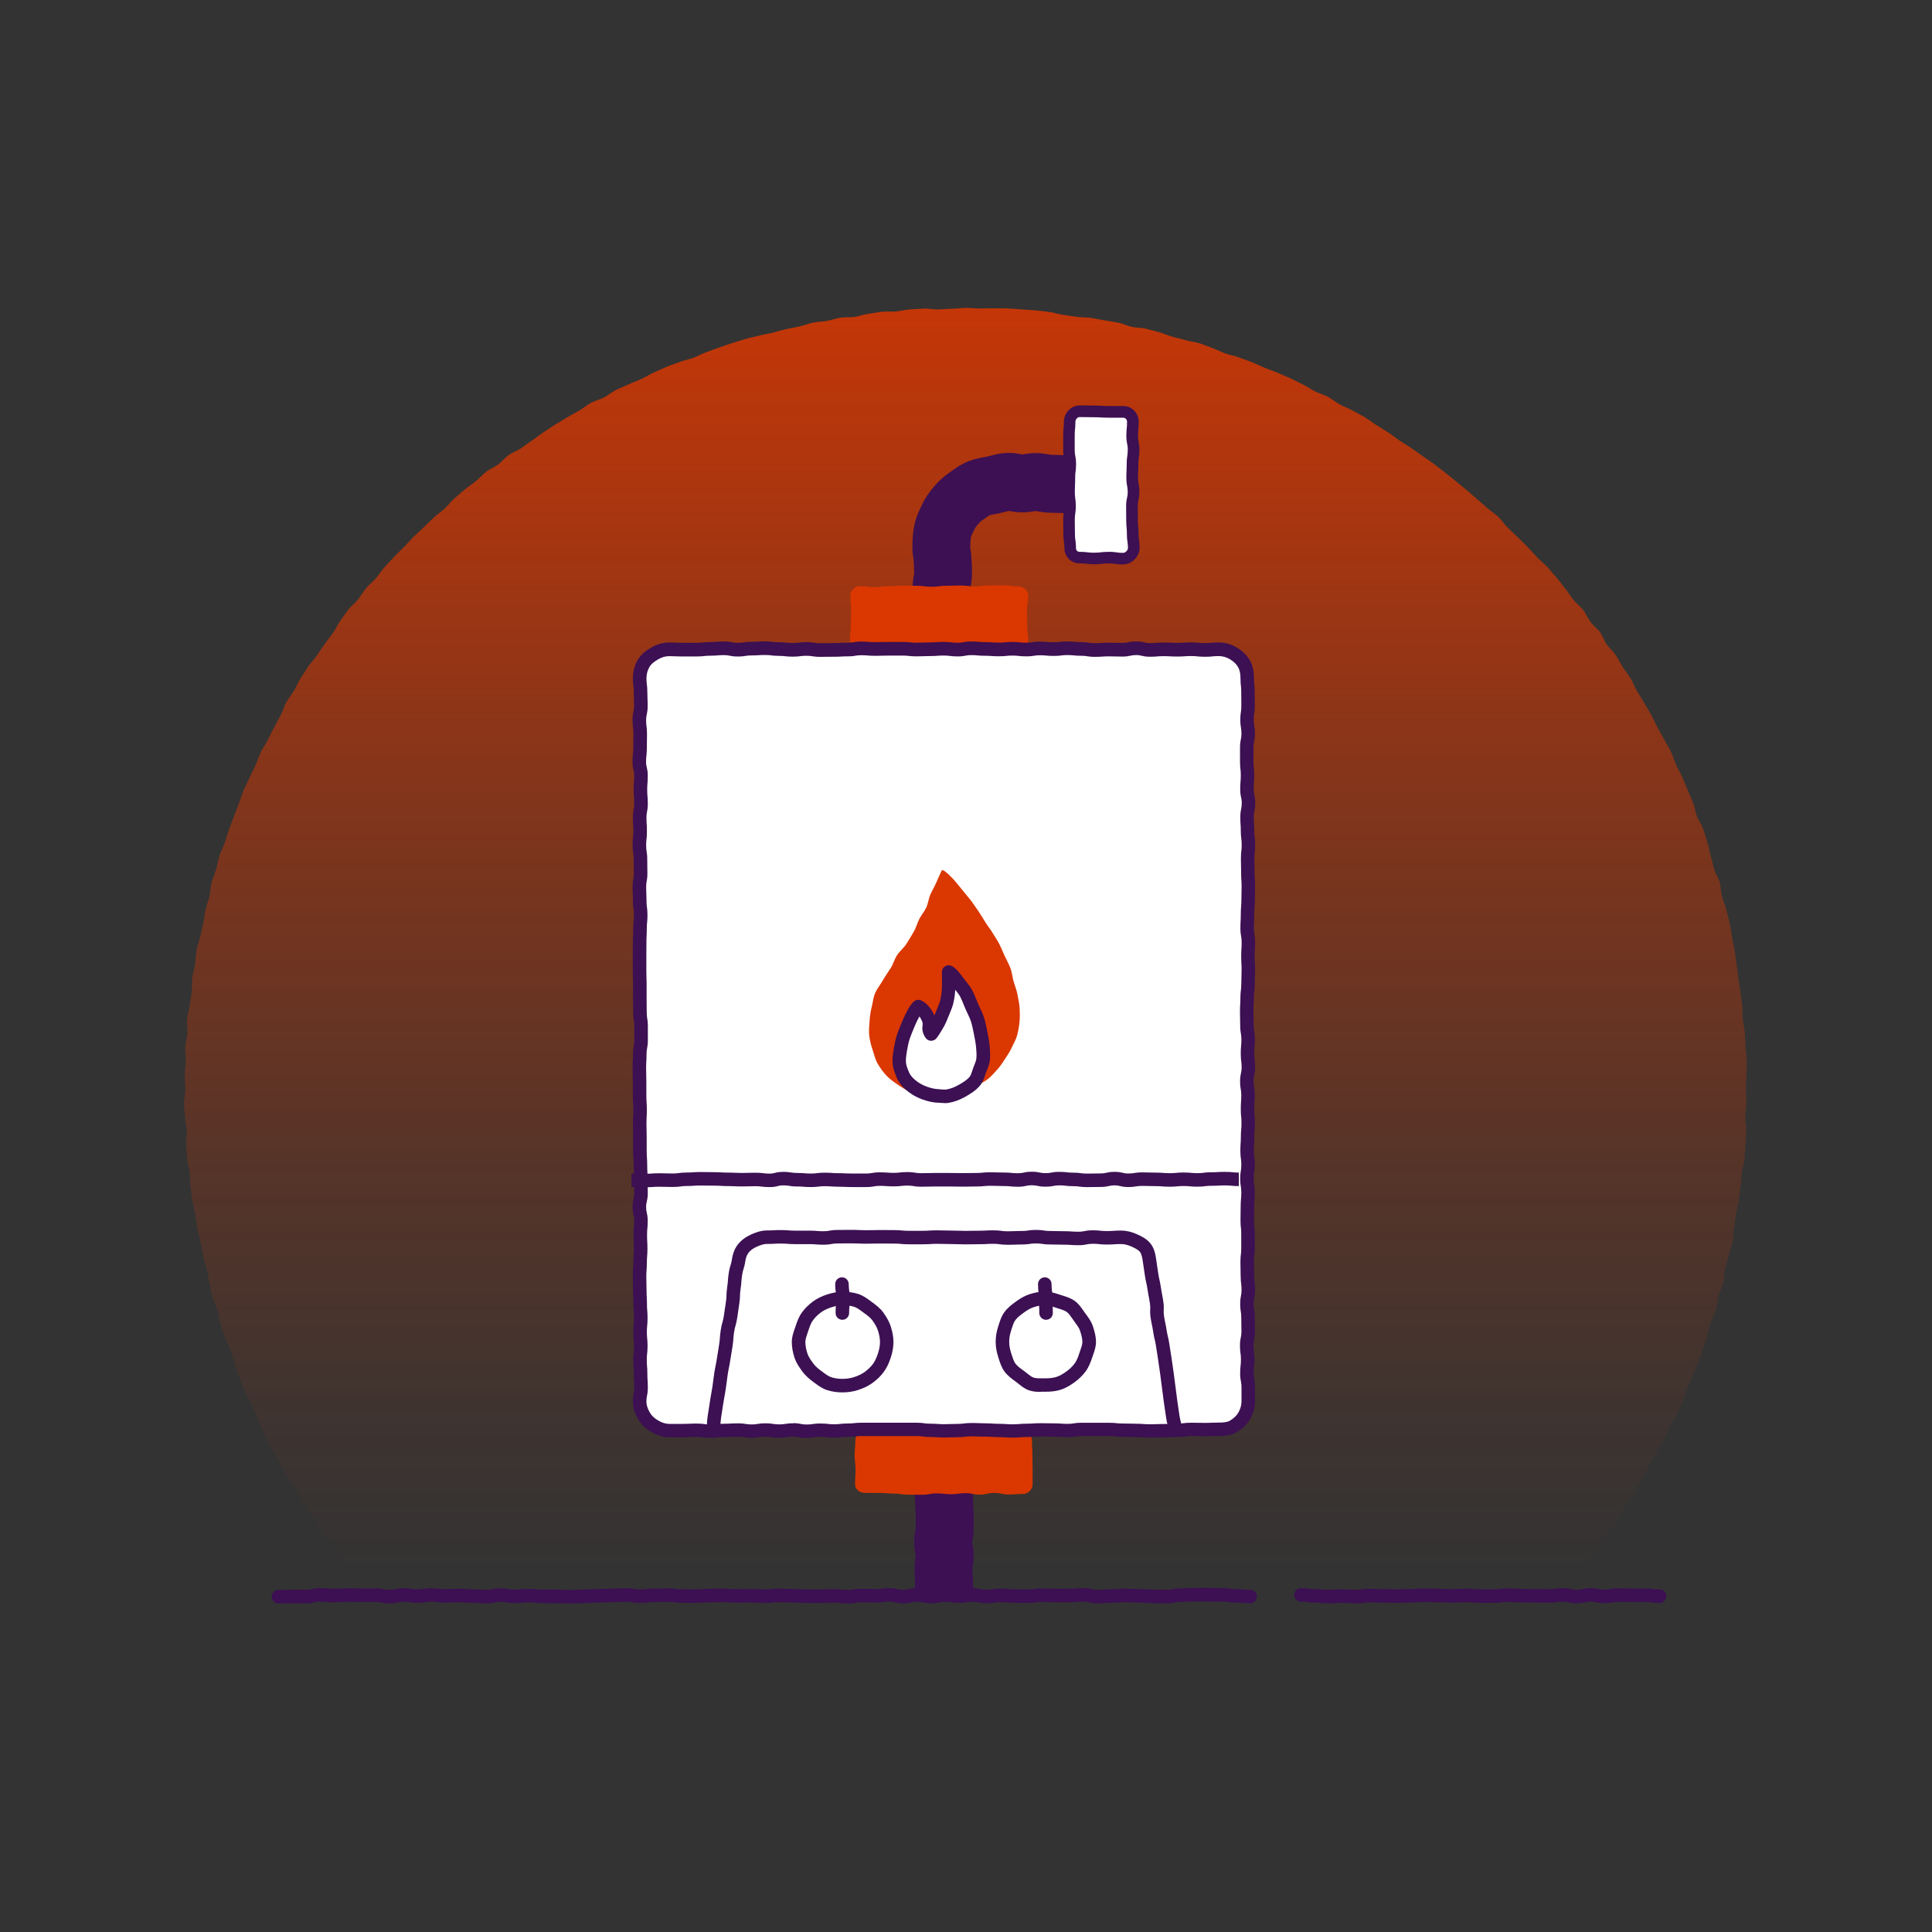 <?xml version="1.0" encoding="UTF-8"?>
<svg id="uuid-cd031b55-c2cc-43ca-9b2e-c36096deaa4b" data-name="Layer 2" xmlns="http://www.w3.org/2000/svg" xmlns:xlink="http://www.w3.org/1999/xlink" viewBox="0 0 500 500">
  <rect x="0" y="0" width="500" height="500" fill="#333333" stroke="none"/>
  <defs>
    <style>
      .uuid-6497a601-d482-4322-9d66-9f9f0be43a79 {
        fill: url(#uuid-40b8a588-48bb-4b78-8bdb-9f7807afecc7);
      }

      .uuid-75849dcf-2519-479a-b9f9-52fb80d31a12 {
        fill: #fff;
      }

      .uuid-e980e98a-4976-4d00-858f-3ddd59329727 {
        fill: #db3700;
      }

      .uuid-44a4b033-e374-45d5-9b22-00fd66acfa19 {
        fill: #3c1053;
      }
    </style>
    <linearGradient id="uuid-40b8a588-48bb-4b78-8bdb-9f7807afecc7" x1="249.9" y1="-22.07" x2="249.9" y2="408.74" gradientUnits="userSpaceOnUse">
      <stop offset=".14" stop-color="#db3700"/>
      <stop offset=".29" stop-color="#db3700" stop-opacity=".79"/>
      <stop offset=".54" stop-color="#db3700" stop-opacity=".46"/>
      <stop offset=".75" stop-color="#db3700" stop-opacity=".21"/>
      <stop offset=".91" stop-color="#db3700" stop-opacity=".06"/>
      <stop offset="1" stop-color="#db3700" stop-opacity="0"/>
    </linearGradient>
  </defs>
  <g id="uuid-fd182521-f413-490b-a24b-8ca3fa389346" data-name="Layer 1">
    <path class="uuid-6497a601-d482-4322-9d66-9f9f0be43a79" d="m451.85,281.86c0,1.21.12,2.42.1,3.62s-.23,2.41-.28,3.61.33,2.43.27,3.64-.13,2.42-.22,3.62-.15,2.42-.25,3.62-.56,2.37-.69,3.57-.19,2.41-.34,3.6-.28,2.4-.45,3.59-.54,2.36-.73,3.55-.29,2.4-.5,3.58-.13,2.43-.37,3.62-.75,2.31-1.01,3.49-.66,2.32-.94,3.5-.19,2.44-.49,3.61-.89,2.26-1.21,3.43-.32,2.42-.66,3.58-1.06,2.2-1.42,3.35-.52,2.37-.91,3.51-.68,2.32-1.08,3.46-.84,2.27-1.27,3.4-.96,2.22-1.4,3.34-.92,2.23-1.38,3.35-.75,2.31-1.24,3.41-.99,2.21-1.5,3.3-1.34,2.04-1.86,3.13-.88,2.26-1.43,3.33-1.34,2.03-1.9,3.09-1.07,2.16-1.65,3.22-1.06,2.17-1.66,3.22-1.23,2.08-1.85,3.11-1.2,2.09-1.84,3.12-1.37,1.99-2.03,3-1.07,2.19-1.74,3.19-1.7,1.76-2.39,2.75-1.22,2.09-1.93,3.07-1.36,1.99-2.09,2.96-1.47,2.02-2.22,2.97c-1.77.39-1.84-.21-3.65-.21s-1.81.22-3.62.22-1.81-.21-3.62-.21-1.81.19-3.62.19-1.81-.19-3.62-.19-1.81.3-3.62.3-1.81-.47-3.62-.47-1.81.14-3.62.14-1.81-.12-3.62-.12-1.81.11-3.62.11-1.81.32-3.62.32-1.81-.17-3.62-.17-1.81-.24-3.62-.24-1.81.36-3.62.36-1.81.03-3.62.03-1.81-.43-3.62-.43-1.81.27-3.62.27-1.81-.19-3.62-.19-1.81-.04-3.62-.04-1.81.07-3.62.07-1.81.12-3.62.12-1.81-.04-3.62-.04-1.81-.05-3.62-.05-1.81.33-3.62.33-1.81-.32-3.62-.32-1.81.08-3.62.08-1.81.13-3.62.13-1.81-.23-3.62-.23-1.81-.09-3.62-.09-1.81.24-3.62.24-1.81.01-3.62.01-1.81.17-3.62.17-1.81-.44-3.62-.44-1.81.11-3.62.11-1.81.16-3.62.16-1.81-.26-3.61-.26-1.81.41-3.61.41-1.81-.45-3.61-.45-1.81.04-3.62.04-1.81.37-3.62.37-1.81-.25-3.62-.25-1.81-.02-3.62-.02-1.81-.14-3.62-.14-1.81.39-3.62.39-1.81-.33-3.62-.33-1.81.3-3.62.3-1.81-.05-3.62-.05-1.81-.16-3.62-.16-1.81-.01-3.62-.01-1.81-.05-3.62-.05-1.81-.02-3.62-.02-1.81.19-3.62.19-1.81-.11-3.62-.11-1.81.06-3.62.06-1.81.11-3.62.11-1.81-.09-3.62-.09-1.81.06-3.62.06-1.81-.07-3.62-.07-1.81-.16-3.62-.16-1.81.35-3.62.35-1.81-.04-3.62-.04-1.81,0-3.62,0-1.81-.25-3.62-.25-1.81-.11-3.62-.11-1.81.33-3.62.33-1.81-.32-3.62-.32-1.81.2-3.62.2-1.81.24-3.62.24-1.81-.15-3.62-.15-1.81-.11-3.62-.11-1.81-.16-3.62-.16-1.81.37-3.62.37-1.81-.11-3.62-.11-1.81-.13-3.62-.13-1.81-.04-3.62-.04-1.81.04-3.62.04-1.81.18-3.62.18-1.81.09-3.62.09-1.81.04-3.62.04-1.81-.23-3.62-.23-1.81.06-3.63.06-1.81-.2-3.63-.2-1.81,0-3.63,0-1.81.25-3.62.25-1.81.02-3.62.02-1.81.08-3.63.08-1.82,0-3.63,0-1.83.04-3.61-.34c-.74-.95-1.48-1.81-2.21-2.77s-1.34-2.01-2.05-2.99-1.72-1.74-2.41-2.73-1.18-2.12-1.86-3.12-1.36-2-2.01-3.01-1.19-2.1-1.83-3.13-1.19-2.1-1.81-3.13-1.47-1.93-2.07-2.98-1.3-2.04-1.88-3.1-1-2.2-1.57-3.27-1.31-2.04-1.85-3.12-.99-2.21-1.51-3.3-.8-2.29-1.3-3.39-1.07-2.16-1.56-3.27-1.18-2.12-1.64-3.24-.84-2.27-1.29-3.39-.75-2.3-1.17-3.43-.64-2.33-1.05-3.47-1.1-2.17-1.48-3.32-.76-2.29-1.12-3.45-.41-2.4-.75-3.56-1.03-2.22-1.35-3.38-.38-2.4-.68-3.57-.46-2.37-.73-3.54-.66-2.32-.92-3.5-.47-2.36-.7-3.55-.58-2.34-.79-3.53-.34-2.39-.54-3.58-.6-2.35-.77-3.55-.32-2.39-.47-3.59-.07-2.42-.2-3.62-.55-2.37-.66-3.57-.16-2.41-.24-3.62.21-2.43.15-3.64-.4-2.39-.45-3.6-.25-2.41-.27-3.62.35-2.42.35-3.63-.18-2.41-.16-3.61.23-2.4.27-3.6-.23-2.42-.16-3.62.49-2.38.57-3.58-.21-2.43-.1-3.63.57-2.36.7-3.56.39-2.38.54-3.57-.05-2.43.12-3.62.53-2.35.72-3.54.17-2.41.38-3.6.71-2.31.95-3.49.53-2.34.79-3.52.35-2.39.62-3.56.73-2.3,1.02-3.46.22-2.43.54-3.59.85-2.26,1.18-3.42.51-2.36.87-3.51.99-2.21,1.37-3.35.7-2.3,1.1-3.43.84-2.26,1.26-3.38.86-2.25,1.3-3.36.75-2.29,1.21-3.4,1.07-2.16,1.55-3.26,1.06-2.16,1.56-3.25.83-2.27,1.35-3.35,1.26-2.06,1.8-3.14,1.05-2.16,1.61-3.22,1.13-2.12,1.71-3.17.85-2.28,1.45-3.32,1.38-1.98,2-3.01,1.07-2.17,1.7-3.19,1.33-2.01,1.98-3.02,1.53-1.87,2.2-2.87,1.36-1.98,2.05-2.97,1.46-1.91,2.16-2.89,1.16-2.13,1.88-3.1,1.36-1.99,2.1-2.94,1.75-1.68,2.51-2.62,1.32-2.03,2.1-2.95,1.76-1.66,2.54-2.57,1.42-1.95,2.22-2.85,1.64-1.76,2.46-2.64,1.71-1.69,2.55-2.55,1.62-1.78,2.47-2.63,1.78-1.62,2.64-2.46,1.7-1.7,2.58-2.52,1.9-1.48,2.79-2.29,1.6-1.82,2.51-2.61,1.81-1.58,2.73-2.36,1.95-1.41,2.89-2.17,1.72-1.7,2.67-2.44,2.14-1.16,3.1-1.88,1.72-1.72,2.7-2.42,2.19-1.07,3.18-1.76,1.94-1.42,2.94-2.08,1.93-1.44,2.94-2.09,1.99-1.35,3.01-1.98,2.06-1.24,3.09-1.86,2.09-1.19,3.14-1.78,1.97-1.41,3.03-1.98,2.28-.84,3.35-1.39,1.99-1.38,3.07-1.92,2.22-.95,3.3-1.47,2.23-.9,3.33-1.4,2.1-1.19,3.2-1.67,2.19-1.01,3.3-1.47,2.27-.81,3.39-1.26,2.34-.62,3.46-1.04,2.18-1.04,3.31-1.44,2.25-.86,3.39-1.24,2.27-.81,3.42-1.17,2.3-.72,3.45-1.06,2.35-.54,3.51-.86,2.36-.46,3.53-.76,2.31-.66,3.48-.93,2.36-.44,3.54-.7,2.3-.77,3.48-1,2.4-.22,3.59-.44,2.33-.64,3.52-.83,2.43-.03,3.62-.2,2.34-.64,3.53-.79,2.38-.4,3.57-.53,2.42.02,3.62-.09,2.38-.43,3.58-.52,2.4-.14,3.61-.21,2.42.26,3.62.22,2.4-.15,3.6-.18,2.4-.22,3.61-.22,2.41.13,3.61.15,2.41-.08,3.61-.04,2.41-.03,3.61.03,2.41.16,3.6.25,2.41.14,3.6.25,2.4.28,3.59.41,2.35.6,3.55.75,2.38.35,3.57.52,2.42.07,3.61.26,2.37.43,3.55.64,2.38.37,3.56.6,2.29.82,3.46,1.08,2.43.18,3.59.46,2.32.63,3.49.93,2.27.83,3.43,1.15,2.34.57,3.49.91,2.38.43,3.53.79,2.25.86,3.39,1.24,2.19,1.01,3.33,1.41,2.35.58,3.47,1,2.27.81,3.39,1.25,2.2.99,3.3,1.45,2.27.82,3.37,1.3,2.22.93,3.31,1.43,2.15,1.08,3.24,1.6,2.06,1.25,3.14,1.79,2.27.84,3.34,1.4,1.98,1.39,3.04,1.97,2.22.95,3.27,1.55,2.14,1.11,3.17,1.72,1.97,1.39,2.99,2.02,2.05,1.26,3.06,1.91,1.94,1.43,2.93,2.1,2.05,1.26,3.04,1.95,1.98,1.36,2.96,2.06,1.99,1.36,2.95,2.08,1.91,1.46,2.86,2.2,1.88,1.5,2.81,2.26,1.87,1.52,2.79,2.29,1.82,1.57,2.73,2.36,1.82,1.57,2.72,2.37,1.94,1.45,2.82,2.27,1.51,1.91,2.37,2.74,1.75,1.64,2.61,2.49,1.74,1.66,2.57,2.53,1.61,1.78,2.43,2.66,1.83,1.59,2.63,2.48,1.58,1.82,2.37,2.72,1.46,1.91,2.24,2.84,1.38,1.98,2.13,2.92,1.78,1.66,2.52,2.61,1.17,2.13,1.89,3.1,1.76,1.69,2.47,2.66,1.06,2.2,1.75,3.18,1.67,1.77,2.34,2.77,1.17,2.11,1.82,3.12,1.43,1.94,2.06,2.96,1.02,2.2,1.63,3.23,1.27,2.04,1.87,3.09,1.24,2.06,1.82,3.11,1.07,2.15,1.63,3.22,1.2,2.09,1.74,3.16,1.22,2.08,1.74,3.17.83,2.26,1.33,3.36,1.14,2.12,1.62,3.23.93,2.22,1.39,3.33.99,2.19,1.43,3.31.54,2.37.96,3.49,1.22,2.12,1.62,3.25.7,2.31,1.08,3.45.51,2.36.87,3.51.57,2.33.91,3.49,1.1,2.19,1.41,3.35.26,2.42.56,3.58.86,2.26,1.14,3.43.62,2.33.87,3.5.39,2.38.62,3.56.44,2.36.66,3.55.32,2.38.51,3.57.31,2.38.48,3.57.36,2.37.51,3.57.34,2.38.47,3.58.06,2.41.17,3.61.43,2.38.51,3.58.14,2.4.2,3.6.27,2.39.31,3.6-.12,2.41-.1,3.61-.16,2.4-.16,3.61Z"/>
    <path class="uuid-44a4b033-e374-45d5-9b22-00fd66acfa19" d="m323.54,414.94c-.98,0-1.51-.05-1.97-.1-.44-.04-.81-.08-1.62-.08-1.02,0-1.55-.07-2.03-.14-.42-.06-.78-.11-1.56-.11-.92,0-1.39-.01-1.85-.03-.44-.01-.87-.03-1.74-.03s-1.36,0-1.81,0c-.45,0-.89,0-1.78,0-.83,0-1.25.03-1.67.06-.47.03-.96.07-1.92.07-.73,0-1.05.06-1.46.14-.5.1-1.06.21-2.13.21-.92,0-1.38-.01-1.84-.02-.44-.01-.87-.02-1.75-.02-.96,0-1.45-.03-1.92-.07-.42-.03-.84-.06-1.67-.06-.95,0-1.43-.03-1.91-.06-.42-.03-.84-.05-1.69-.05s-1.23.03-1.66.07c-.48.04-.97.08-1.94.08-.83,0-1.23.03-1.66.07-.48.04-.97.08-1.93.08-1.11,0-1.72-.15-2.21-.27-.4-.1-.69-.17-1.38-.17-.82,0-1.22.04-1.64.07-.46.04-.98.09-1.95.09-.91,0-1.36,0-1.81,0-.44,0-.89,0-1.78,0-.94,0-1.41-.02-1.88-.04-.43-.02-.86-.04-1.72-.04-.78,0-1.14.05-1.56.11-.48.06-1.02.14-2.03.14-.92,0-1.37-.01-1.83-.02-.44,0-.88-.02-1.75-.02-.97,0-1.49-.05-1.95-.09-.42-.04-.82-.07-1.64-.07-.76,0-1.11.06-1.52.12-.48.08-1.03.16-2.06.16s-1.68-.13-2.15-.23c-.4-.08-.72-.15-1.43-.15-.76,0-1.11.06-1.52.12-.48.08-1.03.16-2.07.16s-1.56-.08-2.04-.15c-.42-.06-.78-.11-1.55-.11-.72,0-1.04.07-1.45.15-.5.1-1.07.22-2.15.22s-1.7-.14-2.19-.25c-.41-.09-.7-.16-1.4-.16s-.98.07-1.39.17c-.49.12-1.1.26-2.2.26s-1.71-.14-2.2-.26c-.41-.1-.7-.17-1.39-.17-.79,0-1.15.05-1.57.1-.47.06-1.01.13-2.02.13-.94,0-1.4-.02-1.87-.04-.43-.02-.86-.04-1.72-.04-.75,0-1.09.06-1.51.13-.49.08-1.04.17-2.08.17s-1.53-.06-2-.12c-.43-.05-.8-.09-1.59-.09-.86,0-1.28.02-1.71.04-.47.02-.94.05-1.88.05h-3.59c-.96,0-1.44-.02-1.92-.06-.42-.03-.84-.06-1.67-.06-.93,0-1.4-.02-1.87-.04-.43-.02-.86-.04-1.72-.04-.8,0-1.18.04-1.61.09-.46.05-.99.11-1.98.11s-1.44-.03-1.91-.06c-.42-.03-.84-.06-1.68-.06s-1.32.01-1.75.02c-.46.01-.92.02-1.84.02-.96,0-1.45-.04-1.93-.07-.43-.03-.83-.06-1.66-.06-.88,0-1.32.01-1.75.02-.46.01-.92.02-1.84.02-.82,0-1.23.03-1.65.07-.48.04-.97.08-1.94.08-.92,0-1.37,0-1.83-.02-.44,0-.88-.02-1.76-.02-1.01,0-1.55-.07-2.03-.13-.42-.06-.78-.1-1.57-.1-.86,0-1.3.02-1.73.03-.47.02-.93.04-1.86.04-.79,0-1.16.04-1.59.1-.47.06-1,.12-2,.12-1.06,0-1.62-.1-2.11-.19-.42-.08-.74-.13-1.49-.13-.84,0-1.26.03-1.68.06-.48.03-.96.06-1.92.06-.86,0-1.29.02-1.73.04-.47.02-.93.04-1.87.04-.83,0-1.23.03-1.65.07-.48.04-.97.08-1.94.08-.85,0-1.27.02-1.7.05-.47.03-.95.05-1.9.05s-1.41-.02-1.88-.05c-.43-.02-.86-.04-1.71-.04s-1.34,0-1.79,0c-.45,0-.9,0-1.81,0-1,0-1.53-.06-2-.11-.43-.05-.8-.09-1.6-.09s-1.18.04-1.61.09c-.47.05-.99.11-1.99.11-1.05,0-1.61-.1-2.1-.19-.42-.07-.75-.13-1.49-.13s-1.04.06-1.45.15c-.5.1-1.07.22-2.14.22-.95,0-1.43-.03-1.9-.06-.42-.03-.85-.05-1.69-.05-.98,0-1.5-.05-1.96-.09-.42-.04-.81-.08-1.63-.08s-1.27.02-1.7.05c-.47.03-.95.05-1.9.05-1.01,0-1.54-.07-2.01-.12-.42-.05-.79-.1-1.58-.1s-1.13.05-1.54.12c-.48.07-1.03.15-2.06.15s-1.58-.09-2.07-.16c-.41-.06-.76-.12-1.53-.12-.7,0-1,.07-1.4.16-.49.11-1.09.25-2.19.25s-1.64-.11-2.14-.21c-.41-.08-.73-.14-1.46-.14h-3.6c-.91,0-1.37-.01-1.83-.02-.44,0-.88-.02-1.77-.02-.83,0-1.24.03-1.67.06-.47.04-.96.07-1.93.07s-1.51-.05-1.97-.1c-.44-.04-.81-.08-1.62-.08-.7,0-.99.07-1.4.17-.49.12-1.1.26-2.2.26h-3.6c-.88,0-1.33.01-1.77.02-.46,0-.92.02-1.83.02-.97,0-1.75-.78-1.75-1.75s.78-1.75,1.75-1.75c.88,0,1.33,0,1.77-.02.46,0,.92-.02,1.83-.02h3.6c.7,0,.99-.07,1.4-.17.49-.12,1.1-.26,2.2-.26.99,0,1.51.05,1.97.1.44.04.81.08,1.62.08s1.24-.03,1.67-.06c.47-.04.96-.07,1.93-.07.91,0,1.37,0,1.83.02.44,0,.88.02,1.77.02h3.6c1.07,0,1.64.11,2.14.21.41.08.73.14,1.46.14s.99-.07,1.4-.16c.49-.11,1.09-.25,2.19-.25,1.03,0,1.58.09,2.07.16.41.06.76.12,1.53.12s1.13-.05,1.54-.12c.48-.07,1.03-.15,2.06-.15s1.54.07,2.01.12c.42.05.79.1,1.58.1.85,0,1.27-.02,1.7-.05.47-.03.95-.05,1.9-.05s1.5.05,1.96.09c.42.04.82.08,1.63.08.95,0,1.43.03,1.9.06.42.03.85.05,1.69.05.72,0,1.04-.06,1.45-.15.5-.1,1.07-.22,2.14-.22s1.61.1,2.1.19c.42.07.75.13,1.49.13.8,0,1.18-.04,1.61-.09.47-.05.99-.11,1.99-.11s1.53.06,2,.11c.43.05.8.09,1.6.09.89,0,1.34,0,1.79,0,.45,0,.9,0,1.81,0s1.41.02,1.88.05c.43.02.86.04,1.71.04s1.27-.02,1.7-.05c.47-.03.95-.05,1.9-.05.83,0,1.23-.03,1.65-.07.48-.04.97-.08,1.94-.08.86,0,1.29-.02,1.73-.04.47-.02.93-.04,1.87-.04.84,0,1.26-.03,1.68-.06.48-.03.96-.06,1.92-.06,1.06,0,1.62.1,2.11.19.42.08.74.13,1.49.13.79,0,1.16-.04,1.59-.1.47-.06,1-.12,2-.12.86,0,1.3-.02,1.73-.03.47-.02.93-.04,1.86-.04,1.01,0,1.55.07,2.03.13.42.06.78.1,1.57.1.92,0,1.37,0,1.83.02.44,0,.88.02,1.76.02.82,0,1.23-.03,1.65-.07.48-.04.97-.08,1.94-.08.88,0,1.32-.01,1.75-.02.46-.01.92-.02,1.84-.02.96,0,1.45.04,1.93.07.43.03.83.06,1.66.06.88,0,1.32-.01,1.75-.02.46-.01.92-.02,1.84-.02s1.44.03,1.91.06c.42.03.84.06,1.68.06s1.18-.04,1.61-.09c.46-.05.99-.11,1.98-.11.93,0,1.4.02,1.87.04.43.02.86.04,1.72.04.96,0,1.44.03,1.92.07.42.03.84.06,1.67.06h3.59c.86,0,1.28-.03,1.71-.05.47-.02.94-.05,1.88-.05,1,0,1.53.06,2,.12.43.05.8.09,1.59.09.75,0,1.09-.06,1.51-.13.49-.08,1.04-.17,2.08-.17.94,0,1.4.02,1.87.04.43.02.86.04,1.72.04.79,0,1.15-.05,1.57-.1.47-.06,1.01-.13,2.02-.13,1.1,0,1.71.14,2.2.26.41.1.7.17,1.39.17s.98-.07,1.39-.17c.49-.12,1.1-.26,2.2-.26s1.7.14,2.19.25c.41.09.7.16,1.4.16s1.04-.07,1.45-.15c.5-.1,1.07-.22,2.15-.22s1.56.08,2.04.15c.42.06.78.11,1.55.11s1.11-.06,1.52-.12c.48-.08,1.03-.16,2.07-.16s1.68.13,2.15.23c.4.08.72.15,1.43.15.76,0,1.11-.06,1.52-.12.48-.08,1.03-.16,2.06-.16.97,0,1.49.05,1.95.09.42.04.82.07,1.64.07.92,0,1.37.01,1.83.02.44,0,.88.02,1.75.02.78,0,1.14-.05,1.56-.11.48-.06,1.02-.14,2.03-.14.94,0,1.41.02,1.88.04.43.02.86.04,1.72.04.91,0,1.36,0,1.81,0,.44,0,.89,0,1.78,0,.82,0,1.22-.04,1.64-.07.46-.04.98-.09,1.95-.09,1.11,0,1.72.15,2.21.27.4.1.69.17,1.38.17.83,0,1.23-.03,1.66-.07.48-.04.97-.08,1.93-.08.83,0,1.23-.03,1.66-.07.48-.04.97-.08,1.94-.08s1.43.03,1.91.06c.42.03.84.05,1.69.05.96,0,1.45.03,1.92.07.42.03.84.06,1.67.06.92,0,1.38.01,1.84.02.44.01.87.02,1.75.02.73,0,1.05-.06,1.46-.14.5-.1,1.06-.21,2.13-.21.83,0,1.25-.03,1.67-.06.47-.03.96-.07,1.92-.07.9,0,1.36,0,1.81,0,.45,0,.89,0,1.78,0s1.39.01,1.85.03c.44.01.87.03,1.74.03,1.02,0,1.56.07,2.03.14.42.06.78.11,1.56.11.98,0,1.51.05,1.97.1.44.04.81.08,1.62.08.97,0,1.75.78,1.75,1.75s-.78,1.75-1.75,1.75Z"/>
    <path class="uuid-44a4b033-e374-45d5-9b22-00fd66acfa19" d="m350.98,414.94c-.95,0-1.43-.03-1.9-.06-.42-.03-.83-.06-1.67-.06s-1.25.03-1.67.06c-.48.03-.95.06-1.9.06s-1.5-.05-1.96-.1c-.43-.04-.81-.08-1.62-.08-1.01,0-1.55-.07-2.02-.14-.42-.06-.78-.11-1.55-.11-.97,0-1.75-.78-1.75-1.75s.78-1.75,1.75-1.75,1.55.07,2.02.14c.42.06.78.11,1.55.11.98,0,1.5.05,1.96.1.43.04.81.08,1.62.08s1.25-.03,1.67-.06c.48-.03.95-.06,1.9-.06s1.43.03,1.9.06c.42.03.83.06,1.67.06.77,0,1.13-.05,1.54-.11.48-.07,1.02-.14,2.03-.14.93,0,1.39.02,1.86.04.43.02.86.04,1.71.04.91,0,1.37.01,1.83.02.44.01.87.02,1.75.02s1.28-.02,1.7-.04c.47-.02.93-.04,1.87-.04.83,0,1.25-.03,1.66-.06.47-.03.96-.07,1.91-.07s1.4.02,1.86.04c.43.02.85.04,1.7.04.93,0,1.4.02,1.86.04.43.02.85.04,1.71.04s1.25-.03,1.67-.05c.47-.03.95-.06,1.89-.06s1.49.05,1.95.09c.42.04.81.08,1.62.08.88,0,1.32,0,1.76-.01.45,0,.9-.01,1.81-.01.78,0,1.15-.04,1.57-.1.47-.06,1-.12,2-.12s1.44.03,1.91.07c.41.03.83.06,1.66.06.92,0,1.37.01,1.83.02.43.01.87.02,1.74.02s1.36,0,1.81.01c.44,0,.88.01,1.76.01.77,0,1.13-.05,1.55-.1.47-.06,1.01-.14,2.02-.14,1.09,0,1.68.13,2.17.24.39.09.7.16,1.4.16s.98-.07,1.39-.16c.48-.11,1.09-.25,2.18-.25s1.67.12,2.14.23c.4.08.71.15,1.42.15s1.05-.06,1.46-.14c.49-.09,1.05-.2,2.11-.2.91,0,1.36,0,1.82.02.44,0,.87.02,1.75.02h3.57c1,0,1.54.08,2.01.14.42.05.78.1,1.56.1.97,0,1.75.78,1.75,1.75s-.78,1.75-1.75,1.75-1.54-.07-2.01-.13c-.42-.05-.78-.1-1.56-.1h-3.57c-.91,0-1.36-.02-1.82-.03-.44,0-.87-.02-1.75-.02-.73,0-1.05.06-1.46.14-.49.09-1.05.2-2.11.2s-1.67-.12-2.14-.23c-.4-.08-.71-.15-1.42-.15s-.98.07-1.39.16c-.48.11-1.09.25-2.18.25s-1.69-.13-2.17-.24c-.39-.09-.7-.16-1.4-.16-.77,0-1.13.05-1.55.1-.47.06-1.01.14-2.02.14-.91,0-1.36,0-1.81-.01-.44,0-.88-.01-1.76-.01s-1.37-.01-1.83-.02c-.43-.01-.87-.02-1.74-.02-.95,0-1.44-.03-1.91-.07-.41-.03-.83-.06-1.66-.06-.79,0-1.15.04-1.57.1-.47.06-1,.12-2,.12-.88,0-1.32,0-1.76.01-.45,0-.9.01-1.81.01-.97,0-1.49-.05-1.95-.09-.42-.04-.81-.08-1.62-.08s-1.25.03-1.67.05c-.47.03-.95.06-1.89.06s-1.4-.02-1.86-.04c-.43-.02-.85-.04-1.71-.04-.93,0-1.4-.02-1.86-.04-.43-.02-.85-.04-1.7-.04s-1.25.03-1.66.06c-.47.03-.96.07-1.91.07-.85,0-1.28.02-1.7.04-.47.02-.93.04-1.87.04s-1.37-.01-1.83-.02c-.44-.01-.87-.02-1.74-.02-.93,0-1.39-.02-1.86-.04-.43-.02-.86-.04-1.71-.04-.77,0-1.13.05-1.54.11-.48.07-1.02.14-2.03.14Z"/>
    <g>
      <g>
        <path class="uuid-e980e98a-4976-4d00-858f-3ddd59329727" d="m244.05,378.45c0,1.72.29,1.72.29,3.45s-.2,1.72-.2,3.45.21,1.72.21,3.45.15,1.72.15,3.45,0,1.72,0,3.45-.41,1.72-.41,3.45.39,1.72.39,3.45-.29,1.73-.29,3.45.11,1.73.11,3.46.1,1.73.1,3.46"/>
        <path class="uuid-44a4b033-e374-45d5-9b22-00fd66acfa19" d="m251.9,412.95h-15c0-.66-.02-.98-.04-1.31-.03-.54-.06-1.07-.06-2.15,0-.62-.02-.92-.04-1.23-.03-.5-.07-1.11-.07-2.23,0-1.37.12-2.22.25-2.97q.04-.25.04-.48v-.08c-.19-.81-.39-1.8-.39-3.37s.21-2.62.4-3.44h0s0-3.45,0-3.45c0-.55-.02-.74-.05-1.09-.04-.5-.1-1.18-.1-2.36,0-.41-.01-.52-.05-.83-.08-.69-.16-1.41-.16-2.62s.07-1.91.15-2.59c.04-.32.05-.43.05-.86q0-.23-.04-.47c-.13-.75-.25-1.6-.25-2.97h15q0,.23.04.47c.13.75.25,1.6.25,2.97,0,1.2-.07,1.91-.15,2.59-.04.32-.05.43-.05.86s.01.52.05.83c.08.69.16,1.41.16,2.62,0,.55.02.74.05,1.09.04.5.1,1.18.1,2.36v3.45c0,1.6-.2,2.62-.39,3.44v.04s0,.04,0,.04c.18.81.38,1.8.38,3.37,0,1.37-.12,2.22-.25,2.97q-.04.25-.04.48c0,.62.02.92.04,1.23.03.5.07,1.11.07,2.23,0,.66.02.98.04,1.31.03.54.06,1.07.06,2.15Z"/>
      </g>
      <path class="uuid-e980e98a-4976-4d00-858f-3ddd59329727" d="m267.07,372.78c0,1.89.12,1.89.12,3.78s.05,1.89.05,3.78,0,1.89,0,3.78c0,1.38-1.16,2.53-2.54,2.53-1.85,0-1.85.13-3.71.13s-1.85-.41-3.71-.41-1.85.44-3.71.44-1.86-.38-3.71-.38-1.86.28-3.71.28-1.86-.22-3.71-.22-1.85.35-3.71.35-1.86-.01-3.71-.01-1.86-.29-3.71-.29-1.86-.16-3.72-.16-1.86-.02-3.72-.02c-1.38,0-2.58-.87-2.58-2.25,0-1.89.12-1.89.12-3.78s-.23-1.89-.23-3.78.19-1.89.19-3.78c0-1.38,1.12-2.66,2.5-2.66,1.85,0,1.85.12,3.71.12s1.85-.13,3.71-.13,1.85.08,3.71.08,1.86.02,3.71.02,1.86-.11,3.71-.11,1.86.23,3.71.23,1.85-.08,3.71-.08,1.86-.09,3.71-.09,1.86.11,3.71.11,1.86.24,3.72.24,1.86-.29,3.72-.29c1.38,0,2.37,1.17,2.37,2.55Z"/>
      <path class="uuid-44a4b033-e374-45d5-9b22-00fd66acfa19" d="m251.42,174.68h-15c0-.41-.01-.5-.06-.83-.1-.74-.21-1.57-.21-2.92,0-1.1.02-1.66.05-2.21.02-.39.03-.77.03-1.55,0-1.29.07-2.03.12-2.57.04-.38.06-.59.06-1.18,0-1.21.05-1.88.09-2.42.03-.4.05-.67.05-1.34,0-.44-.01-.55-.06-.89-.1-.75-.19-1.54-.19-2.86,0-.71-.02-1.07-.04-1.43-.03-.52-.07-1.16-.07-2.33,0-1.58.18-2.58.35-3.4l.04-.19v-.17c0-1.18-.01-1.39-.06-2.19l-.07-1.18c-.01-.28-.02-.32-.06-.53-.2-1.1-.31-2.08-.24-3.85v-.25c.06-1.24.12-2.94.56-4.85.44-1.9,1.23-3.52,1.86-4.83l.1-.21c.78-1.62,1.81-3.15,3.14-4.68,1.24-1.44,2.62-2.66,4.21-3.74.16-.11.32-.22.48-.34.98-.7,2.33-1.66,4.17-2.38,1.46-.58,2.87-.84,4-1.05.28-.05.57-.1.86-.16.25-.05.5-.12.76-.19.96-.25,2.27-.6,3.84-.72,1.54-.12,2.84.1,3.79.26.24.04.58.1.7.11.03,0,.38-.06.63-.1.77-.12,1.81-.28,3.04-.25,1.24.02,2.3.21,3.08.34.23.04.46.09.68.11.57,0,1.21.03,1.83.04.6.02,1.19.03,1.75.04.44,0,.95-.03,1.49-.06.65-.04,1.39-.09,2.17-.09.45,0,.98-.04,1.53-.08.63-.05,1.34-.1,2.11-.11,1.1-.01,2.09.07,2.8.13.29.02.56.05.79.05,2.26-.05,2.9-.11,2.93-.11-.65.06-.81.14-.81.14l3.41,14.61c-.7.16-1.43.27-5.22.36-.83.02-1.6-.04-2.28-.1-.55-.04-1.06-.08-1.57-.08-.31,0-.64.03-1,.06-.76.06-1.7.12-2.79.13-.34,0-.72.03-1.11.05-.73.05-1.63.11-2.64.09-.64,0-1.3-.03-1.99-.05-.56-.02-1.15-.03-1.75-.04-1.15-.02-2.12-.19-2.9-.32-.25-.04-.58-.1-.76-.12-.18.02-.36.05-.54.08-.82.12-1.94.3-3.26.27-1.14-.03-2.11-.19-2.83-.31-.12-.02-.25-.04-.37-.06-.25.05-.62.15-.91.23-.54.14-1.07.28-1.59.39-.39.08-.78.15-1.16.22-.45.08-1.07.2-1.27.27-.13.06-.6.4-.94.64-.25.17-.49.35-.73.51-.51.34-.92.71-1.3,1.15-.46.53-.79,1.01-.99,1.43l-.11.23c-.28.57-.66,1.35-.74,1.64-.12.52-.15,1.29-.18,2.03v.28c-.02.2-.02.35-.02.47v.04c.12.59.24,1.32.3,2.49l.06,1.07c.06,1.01.09,1.52.09,3.09s-.18,2.58-.35,3.4l-.04.19v.17c0,.71.02,1.07.04,1.43.03.52.07,1.16.07,2.33,0,.44.01.55.06.89.1.75.19,1.54.19,2.86,0,1.21-.05,1.88-.09,2.42-.03.4-.05.67-.05,1.34,0,1.29-.07,2.03-.12,2.58-.04.38-.06.59-.06,1.18,0,1.1-.02,1.66-.05,2.21-.02.39-.03.77-.03,1.55,0,.41.01.5.06.83.1.74.21,1.57.21,2.92Z"/>
      <g>
        <path class="uuid-75849dcf-2519-479a-b9f9-52fb80d31a12" d="m290.71,144.58c-1.89,0-1.89-.27-3.78-.27s-1.89.23-3.78.23-1.89-.23-3.78-.23c-1.38,0-2.41-1.09-2.41-2.46,0-1.81-.27-1.81-.27-3.63s-.03-1.82-.03-3.63.26-1.82.26-3.63-.26-1.82-.26-3.63.09-1.82.09-3.63.23-1.82.23-3.63-.34-1.82-.34-3.63,0-1.82,0-3.64.18-1.82.18-3.64c0-1.38,1.17-2.72,2.55-2.72,1.89,0,1.89.03,3.78.03s1.89.12,3.78.12,1.89.02,3.78.02c1.38,0,2.48,1.17,2.48,2.55,0,1.81-.18,1.81-.18,3.63s.37,1.82.37,3.63-.27,1.82-.27,3.63-.09,1.82-.09,3.63.35,1.82.35,3.63-.41,1.82-.41,3.63.02,1.82.02,3.63.18,1.82.18,3.64.26,1.82.26,3.64c0,1.38-1.34,2.74-2.72,2.74Z"/>
        <path class="uuid-44a4b033-e374-45d5-9b22-00fd66acfa19" d="m290.71,146.08c-1.05,0-1.61-.08-2.1-.15-.45-.07-.84-.12-1.67-.12s-1.25.05-1.71.1c-.48.06-1.03.12-2.07.12s-1.59-.07-2.07-.13c-.46-.06-.86-.1-1.71-.1-2.19,0-3.91-1.74-3.91-3.96,0-.8-.05-1.17-.12-1.6-.07-.48-.15-1.02-.15-2.03,0-.89,0-1.34-.02-1.79,0-.46-.02-.92-.02-1.84,0-1.02.08-1.55.15-2.03.06-.43.11-.8.11-1.6s-.05-1.17-.11-1.61c-.07-.47-.14-1.01-.14-2.03,0-.94.02-1.42.05-1.89.02-.43.04-.87.04-1.74,0-1,.07-1.53.13-2,.06-.44.1-.81.1-1.63,0-.77-.07-1.13-.14-1.54-.09-.49-.2-1.04-.2-2.09v-3.64c0-.98.05-1.49.1-1.97.04-.43.08-.83.08-1.67,0-2.25,1.89-4.22,4.05-4.22.96,0,1.44,0,1.91.02.47,0,.93.02,1.86.02.99,0,1.49.03,1.99.06.45.03.9.06,1.8.06.95,0,1.43,0,1.9,0,.47,0,.94,0,1.88,0,2.2,0,3.98,1.82,3.98,4.05,0,.98-.05,1.48-.1,1.97-.04.43-.08.83-.08,1.66,0,.76.07,1.09.15,1.52.1.49.21,1.05.21,2.11s-.08,1.56-.15,2.04c-.06.43-.12.8-.12,1.59,0,.95-.02,1.42-.05,1.89-.02.44-.04.87-.04,1.74,0,.77.07,1.12.15,1.53.09.49.2,1.05.2,2.1s-.13,1.64-.24,2.14c-.09.42-.17.75-.17,1.49,0,.9,0,1.35.01,1.8,0,.46.01.92.01,1.84,0,.83.04,1.24.08,1.67.05.48.1.98.1,1.97,0,.8.05,1.17.12,1.6.07.48.15,1.02.15,2.03,0,2.22-2.01,4.24-4.21,4.24Zm-3.78-3.27c1.05,0,1.61.08,2.1.15.45.07.84.12,1.67.12.54,0,1.21-.68,1.21-1.24,0-.8-.05-1.17-.12-1.6-.07-.48-.15-1.02-.15-2.03,0-.83-.04-1.24-.08-1.67-.05-.48-.1-.98-.1-1.97,0-.9,0-1.35-.01-1.79,0-.46-.01-.92-.01-1.84,0-1.07.13-1.64.24-2.14.09-.42.17-.75.17-1.49s-.07-1.12-.15-1.53c-.09-.49-.2-1.05-.2-2.1,0-.95.02-1.42.05-1.89.02-.44.04-.87.04-1.74,0-1.02.08-1.56.15-2.04.06-.43.12-.8.12-1.6s-.07-1.09-.15-1.52c-.1-.49-.21-1.05-.21-2.11,0-.98.05-1.48.1-1.97.04-.43.08-.83.08-1.66,0-.57-.45-1.05-.98-1.05-.95,0-1.43,0-1.9,0-.47,0-.94,0-1.88,0-.99,0-1.49-.03-1.98-.06-.45-.03-.9-.06-1.8-.06-.96,0-1.44,0-1.92-.02-.47,0-.93-.02-1.86-.02-.51,0-1.05.63-1.05,1.22,0,.98-.05,1.49-.1,1.97-.04.43-.08.83-.08,1.67v3.64c0,.77.07,1.13.15,1.54.09.49.2,1.04.2,2.09s-.07,1.53-.13,2c-.06.44-.1.81-.1,1.63,0,.94-.02,1.42-.05,1.89-.02.43-.04.87-.04,1.74,0,.8.05,1.18.11,1.61.07.47.14,1.01.14,2.02s-.08,1.55-.15,2.03c-.06.43-.11.8-.11,1.6,0,.89,0,1.34.02,1.79,0,.46.02.92.02,1.84,0,.8.05,1.17.12,1.6.07.48.15,1.02.15,2.03,0,.57.38.96.91.96,1.04,0,1.59.07,2.07.13.46.06.86.1,1.71.1s1.25-.05,1.71-.1c.48-.06,1.03-.12,2.07-.12Z"/>
      </g>
      <path class="uuid-e980e98a-4976-4d00-858f-3ddd59329727" d="m266.1,154.2c0,1.89-.32,1.89-.32,3.78s.05,1.89.05,3.78.28,1.89.28,3.78c0,1.38-1.31,2.49-2.69,2.49-1.85,0-1.85.12-3.71.12s-1.85-.35-3.71-.35-1.85.16-3.71.16-1.86-.15-3.71-.15-1.86.45-3.71.45-1.86-.2-3.71-.2-1.85-.04-3.71-.04-1.86.23-3.71.23-1.86-.4-3.71-.4-1.86.08-3.72.08-1.86.24-3.72.24c-1.38,0-2.63-1.25-2.63-2.62,0-1.89.23-1.89.23-3.78s.07-1.89.07-3.78-.19-1.89-.19-3.78c0-1.38,1.14-2.53,2.52-2.53,1.85,0,1.85.26,3.71.26s1.85-.23,3.71-.23,1.85-.15,3.71-.15,1.86.05,3.71.05,1.86.24,3.71.24,1.86-.25,3.71-.25,1.85-.07,3.71-.07,1.86.22,3.71.22,1.86-.25,3.71-.25,1.86-.03,3.72-.03,1.86.27,3.72.27c1.38,0,2.69,1.09,2.69,2.47Z"/>
      <g>
        <path class="uuid-75849dcf-2519-479a-b9f9-52fb80d31a12" d="m173.16,168.07c1.78,0,1.78.08,3.55.08s1.78.01,3.55.01,1.78-.2,3.55-.2,1.78-.15,3.55-.15,1.78.36,3.55.36,1.78-.28,3.56-.28,1.78-.1,3.55-.1,1.78.23,3.55.23,1.78.19,3.55.19,1.78-.23,3.55-.23,1.78.28,3.56.28,1.78-.03,3.55-.03,1.78-.1,3.55-.1,1.78-.29,3.56-.29,1.78.15,3.56.15,1.78-.06,3.55-.06,1.78.02,3.56.02,1.78.2,3.56.2,1.78-.08,3.56-.08,1.78-.14,3.56-.14,1.78.23,3.56.23,1.78-.34,3.56-.34,1.78.17,3.56.17,1.78.14,3.56.14,1.78-.19,3.55-.19,1.78.21,3.56.21,1.78-.28,3.55-.28,1.78.17,3.56.17,1.78-.22,3.55-.22,1.78.18,3.56.18,1.78.28,3.56.28,1.78-.12,3.56-.12,1.78.07,3.56.07,1.78-.39,3.56-.39,1.78.43,3.56.43,1.78-.14,3.56-.14,1.78.1,3.56.1,1.78-.13,3.56-.13,1.78.19,3.57.19,1.78-.19,3.57-.19c1.36,0,2.61.38,3.71,1.02s2.13,1.54,2.79,2.67.87,2.39.87,3.75c0,1.8.2,1.8.2,3.59s.03,1.8.03,3.59-.26,1.8-.26,3.59.29,1.8.29,3.6-.37,1.8-.37,3.6-.01,1.8-.01,3.6.2,1.8.2,3.6-.15,1.8-.15,3.59.4,1.8.4,3.59-.37,1.8-.37,3.59.12,1.8.12,3.6.23,1.8.23,3.6-.21,1.8-.21,3.6.07,1.8.07,3.6.12,1.8.12,3.6-.05,1.8-.05,3.6-.14,1.8-.14,3.6-.1,1.8-.1,3.6.32,1.8.32,3.6-.11,1.8-.11,3.6.1,1.8.1,3.6-.08,1.8-.08,3.6-.23,1.8-.23,3.6-.11,1.8-.11,3.6.07,1.8.07,3.6.3,1.8.3,3.6-.17,1.8-.17,3.6.24,1.8.24,3.6-.4,1.8-.4,3.6.32,1.8.32,3.6-.12,1.8-.12,3.6.18,1.8.18,3.6-.16,1.8-.16,3.6-.14,1.8-.14,3.6.24,1.8.24,3.6-.3,1.8-.3,3.6.29,1.8.29,3.6-.17,1.8-.17,3.6-.04,1.8-.04,3.6.2,1.8.2,3.6,0,1.8,0,3.6-.21,1.8-.21,3.6.06,1.8.06,3.6.23,1.8.23,3.6-.35,1.8-.35,3.6.27,1.8.27,3.6.05,1.8.05,3.6-.38,1.8-.38,3.6.25,1.8.25,3.6-.19,1.8-.19,3.6.35,1.81.35,3.61.02,1.81.02,3.61c0,1.36-.42,2.71-1.06,3.81s-1.7,2.06-2.84,2.71-2.41.73-3.77.73c-1.78,0-1.78.07-3.55.07s-1.78-.04-3.55-.04-1.78.22-3.55.22-1.78.11-3.55.11-1.78.07-3.55.07-1.78-.14-3.56-.14-1.78-.07-3.55-.07-1.78-.2-3.55-.2-1.78,0-3.55,0-1.78-.02-3.55-.02-1.78.28-3.56.28-1.78-.13-3.55-.13-1.78-.03-3.55-.03-1.78.12-3.56.12-1.78.16-3.56.16-1.78-.13-3.55-.13-1.78-.13-3.56-.13-1.78-.08-3.56-.08-1.78.23-3.56.23-1.78.08-3.56.08-1.78-.13-3.56-.13-1.78-.24-3.56-.24-1.78,0-3.56,0-1.78,0-3.56,0-1.78-.01-3.55-.01-1.78,0-3.56,0-1.78.2-3.55.2-1.78.2-3.56.2-1.78-.2-3.55-.2-1.78.27-3.56.27-1.78-.35-3.56-.35-1.78.28-3.56.28-1.78-.28-3.56-.28-1.78.29-3.56.29-1.78-.28-3.56-.28-1.78.1-3.56.1-1.78.19-3.56.19-1.78-.25-3.56-.25-1.78.1-3.57.1-1.78,0-3.57,0c-1.36,0-2.6-.48-3.7-1.12s-2.13-1.53-2.79-2.66-1.14-2.39-1.14-3.75c0-1.8.36-1.8.36-3.59s-.12-1.8-.12-3.59-.15-1.8-.15-3.59.21-1.8.21-3.6-.18-1.8-.18-3.6.18-1.8.18-3.6-.15-1.8-.15-3.6-.11-1.8-.11-3.59-.06-1.8-.06-3.59.14-1.8.14-3.59.14-1.8.14-3.6-.1-1.8-.1-3.6.17-1.8.17-3.6-.41-1.8-.41-3.6.43-1.8.43-3.6-.03-1.8-.03-3.6-.11-1.8-.11-3.6-.14-1.8-.14-3.6,0-1.8,0-3.6-.06-1.8-.06-3.6.1-1.8.1-3.6-.13-1.8-.13-3.6,0-1.8,0-3.6-.06-1.8-.06-3.6.11-1.8.11-3.6.34-1.8.34-3.6.01-1.8.01-3.6-.29-1.8-.29-3.6-.04-1.8-.04-3.6,0-1.8,0-3.6-.07-1.8-.07-3.6.02-1.8.02-3.6.02-1.8.02-3.6.09-1.8.09-3.6.18-1.8.18-3.6-.25-1.8-.25-3.6-.09-1.8-.09-3.6.32-1.8.32-3.6-.05-1.8-.05-3.6-.28-1.8-.28-3.6.2-1.8.2-3.6-.12-1.8-.12-3.6.35-1.8.35-3.6-.16-1.8-.16-3.6.15-1.8.15-3.6-.45-1.8-.45-3.6.2-1.8.2-3.6.04-1.8.04-3.6-.23-1.8-.23-3.6.4-1.8.4-3.6-.08-1.81-.08-3.61-.24-1.81-.24-3.61c0-1.36.38-2.71,1.01-3.81s1.77-1.94,2.9-2.59,2.33-1.04,3.7-1.04Z"/>
        <path class="uuid-44a4b033-e374-45d5-9b22-00fd66acfa19" d="m208.76,372.16c-1.06,0-1.62-.11-2.11-.21-.4-.08-.72-.14-1.44-.14s-1.1.05-1.51.12c-.48.07-1.02.16-2.05.16s-1.57-.08-2.05-.16c-.41-.06-.76-.12-1.51-.12s-1.08.05-1.49.12c-.48.08-1.03.17-2.07.17s-1.57-.08-2.05-.16c-.41-.06-.75-.12-1.51-.12-.84,0-1.26.02-1.68.05-.47.03-.94.05-1.88.05-.8,0-1.17.04-1.59.09-.46.05-.98.11-1.97.11s-1.55-.08-2.03-.14c-.41-.06-.77-.11-1.53-.11-.84,0-1.26.02-1.68.05-.47.03-.94.05-1.88.05h-3.57c-1.51,0-3.01-.45-4.58-1.36-1.52-.88-2.67-1.99-3.43-3.3-.91-1.57-1.37-3.13-1.37-4.63,0-1.07.12-1.64.22-2.14.08-.41.15-.73.15-1.45,0-.84-.03-1.26-.06-1.68-.03-.48-.06-.96-.06-1.91,0-.83-.03-1.23-.07-1.65-.04-.48-.08-.97-.08-1.94s.06-1.53.11-2c.05-.43.09-.8.09-1.6s-.04-1.19-.08-1.62c-.05-.46-.1-.99-.1-1.98s.05-1.51.1-1.97c.04-.44.08-.81.08-1.62s-.03-1.23-.07-1.65c-.04-.48-.08-.97-.08-1.94,0-.85-.03-1.27-.05-1.69-.03-.48-.06-.95-.06-1.9,0-.87-.01-1.3-.03-1.74-.02-.46-.03-.93-.03-1.86s.04-1.46.08-1.93c.03-.43.06-.83.06-1.66,0-.97.04-1.46.08-1.94.03-.43.07-.83.07-1.66s-.02-1.27-.05-1.7c-.03-.48-.05-.95-.05-1.9s.05-1.5.09-1.96c.04-.42.08-.82.08-1.64,0-.7-.07-1.01-.16-1.41-.11-.49-.25-1.09-.25-2.19s.15-1.72.26-2.21c.1-.4.17-.7.17-1.39,0-.88,0-1.32-.02-1.77,0-.46-.02-.92-.02-1.83,0-.84-.03-1.27-.05-1.69-.03-.48-.06-.95-.06-1.91,0-.83-.03-1.24-.06-1.67-.04-.48-.07-.97-.07-1.93v-3.6c0-.87-.01-1.31-.03-1.74-.02-.46-.03-.93-.03-1.86s.03-1.42.05-1.89c.02-.43.05-.85.05-1.7s-.03-1.25-.06-1.67c-.03-.47-.07-.96-.07-1.93v-3.6c0-.87-.02-1.3-.03-1.74-.02-.47-.03-.93-.03-1.86s.03-1.43.06-1.91c.03-.42.05-.85.05-1.69,0-1.06.11-1.63.2-2.12.08-.41.14-.74.14-1.48,0-.91,0-1.36,0-1.81,0-.45,0-.89,0-1.79,0-.76-.06-1.11-.12-1.52-.08-.49-.17-1.04-.17-2.08,0-.88,0-1.32-.02-1.76-.01-.46-.02-.92-.02-1.84v-3.6c0-.87,0-1.3-.03-1.73-.02-.47-.04-.93-.04-1.87s0-1.36,0-1.82c0-.45,0-.89,0-1.79s0-1.37.01-1.82c0-.44.01-.89.01-1.78,0-.94.02-1.42.05-1.89.02-.43.04-.86.04-1.71,0-.99.05-1.51.1-1.98.04-.44.08-.81.08-1.62s-.05-1.14-.11-1.56c-.07-.48-.14-1.02-.14-2.04,0-.85-.02-1.28-.04-1.71-.02-.47-.05-.95-.05-1.89,0-1.06.1-1.61.19-2.11.07-.42.13-.75.13-1.49,0-.88-.01-1.31-.02-1.75-.01-.46-.02-.92-.02-1.85,0-.77-.05-1.12-.12-1.54-.07-.48-.16-1.03-.16-2.07s.06-1.53.11-2c.05-.43.09-.8.09-1.6,0-.84-.03-1.26-.06-1.69-.03-.48-.06-.96-.06-1.92,0-1.07.11-1.64.21-2.14.08-.41.14-.73.14-1.46,0-.82-.04-1.22-.07-1.65-.04-.46-.09-.98-.09-1.96s.04-1.47.08-1.95c.04-.43.07-.83.07-1.65,0-.69-.07-.98-.17-1.38-.12-.49-.27-1.11-.27-2.22,0-1,.06-1.53.11-2,.05-.43.09-.8.09-1.6,0-.92,0-1.38.02-1.84,0-.44.02-.88.02-1.76,0-.79-.05-1.15-.1-1.58-.06-.47-.13-1.01-.13-2.03,0-1.09.13-1.69.24-2.18.09-.4.16-.72.16-1.43,0-.86-.02-1.29-.04-1.72-.02-.47-.04-.94-.04-1.89,0-.79-.05-1.15-.1-1.58-.06-.48-.13-1.02-.13-2.03,0-1.63.44-3.3,1.25-4.69.91-1.58,2.37-2.55,3.54-3.23,1.47-.85,3.01-1.28,4.57-1.28.93,0,1.39.02,1.85.04.43.02.85.04,1.7.04.89,0,1.34,0,1.79,0,.44,0,.88,0,1.77,0,.79,0,1.16-.04,1.58-.09.46-.05.99-.11,1.97-.11.81,0,1.21-.03,1.63-.07.47-.04.96-.08,1.92-.08,1.06,0,1.63.11,2.12.21.4.08.72.15,1.43.15.75,0,1.1-.05,1.51-.12.48-.08,1.02-.16,2.05-.16.84,0,1.26-.02,1.67-.05.47-.03.94-.06,1.88-.06,1,0,1.53.07,2,.13.42.05.78.1,1.56.1.98,0,1.5.06,1.96.11.43.05.79.09,1.59.09s1.14-.05,1.56-.1c.47-.06,1-.13,2-.13s1.57.09,2.05.16c.4.06.75.12,1.51.12.87,0,1.31,0,1.75-.01.45,0,.9-.02,1.81-.02.84,0,1.26-.02,1.68-.05.47-.03.94-.05,1.87-.05.75,0,1.08-.05,1.49-.12.48-.08,1.03-.17,2.06-.17.96,0,1.45.04,1.92.08.42.03.82.07,1.64.07.86,0,1.29-.01,1.72-.03.46-.02.92-.03,1.84-.03s1.35,0,1.79,0c.44,0,.88,0,1.76,0,.99,0,1.51.06,1.98.11.42.05.79.09,1.58.09.85,0,1.27-.02,1.7-.04.46-.02.93-.04,1.85-.04.82,0,1.22-.03,1.64-.06.47-.04.96-.07,1.91-.07s1.53.07,2,.13c.42.05.78.1,1.55.1.72,0,1.04-.06,1.45-.14.49-.09,1.05-.2,2.11-.2.97,0,1.49.05,1.95.09.43.04.81.08,1.61.08.96,0,1.44.04,1.91.07.42.03.82.06,1.65.06s1.17-.04,1.59-.08c.46-.05.98-.1,1.96-.1s1.52.06,1.98.11c.42.05.79.09,1.58.09s1.1-.05,1.5-.12c.48-.08,1.02-.16,2.05-.16.97,0,1.49.05,1.94.09.42.04.81.08,1.61.08s1.14-.04,1.56-.1c.47-.06,1-.12,1.99-.12s1.49.05,1.95.1c.43.04.8.08,1.61.08,1.03,0,1.57.09,2.05.16.4.06.75.12,1.5.12.83,0,1.24-.03,1.66-.06.48-.03.95-.07,1.9-.07s1.38.02,1.84.03c.43.02.86.03,1.72.03.7,0,1.01-.07,1.41-.15.48-.1,1.07-.24,2.15-.24s1.7.15,2.19.26c.4.1.69.17,1.37.17.82,0,1.22-.03,1.64-.07.47-.04.96-.08,1.92-.08s1.41.03,1.87.05c.42.02.84.05,1.69.05s1.24-.03,1.65-.06c.47-.03.95-.07,1.91-.07s1.51.06,1.97.1c.43.05.8.09,1.6.09s1.17-.04,1.6-.08c.46-.05.98-.1,1.97-.1,1.6,0,3.15.42,4.59,1.26,1.51.88,2.67,1.99,3.43,3.31.74,1.28,1.1,2.8,1.1,4.63,0,.8.04,1.17.09,1.6.05.47.11.99.11,1.99,0,.88,0,1.33.01,1.77,0,.46.01.91.01,1.82,0,1.02-.08,1.57-.15,2.05-.06.42-.11.77-.11,1.55s.06,1.11.12,1.52c.08.49.17,1.04.17,2.07s-.12,1.65-.22,2.15c-.08.41-.15.73-.15,1.45,0,.91,0,1.36,0,1.81,0,.45,0,.89,0,1.78,0,.8.04,1.17.09,1.6.05.47.11,1,.11,2s-.04,1.46-.08,1.94c-.03.43-.07.83-.07,1.65,0,.71.07,1.02.16,1.42.11.48.24,1.09.24,2.18s-.12,1.65-.22,2.15c-.08.4-.15.72-.15,1.44,0,.84.03,1.26.06,1.68.03.48.06.96.06,1.92,0,.79.05,1.16.1,1.58.06.47.13,1.01.13,2.02s-.06,1.53-.11,2c-.05.43-.09.8-.09,1.6,0,.87.02,1.3.03,1.74.02.47.03.93.03,1.86,0,.84.03,1.26.06,1.68.03.48.06.96.06,1.92s-.01,1.39-.03,1.85c-.01.44-.03.87-.03,1.75,0,.97-.04,1.46-.08,1.94-.03.43-.07.83-.07,1.66,0,.95-.03,1.42-.05,1.89-.02.43-.05.85-.05,1.71,0,.75.06,1.08.13,1.49.09.49.19,1.05.19,2.1,0,.95-.03,1.43-.06,1.91-.03.42-.05.85-.05,1.69s.02,1.28.05,1.7c.03.47.05.95.05,1.9s-.02,1.41-.04,1.88c-.02.43-.04.86-.04,1.72,0,1.01-.07,1.55-.13,2.02-.05.42-.1.79-.1,1.58,0,.95-.03,1.43-.06,1.91-.03.42-.05.85-.05,1.69s.02,1.3.03,1.74c.02.47.03.93.03,1.86,0,.75.06,1.09.13,1.51.08.49.18,1.04.18,2.09,0,.98-.05,1.5-.09,1.96-.04.42-.08.82-.08,1.64s.05,1.15.1,1.57c.06.47.13,1.01.13,2.03,0,1.09-.13,1.69-.24,2.18-.09.4-.16.71-.16,1.42,0,.75.06,1.08.13,1.5.09.49.18,1.05.18,2.1,0,.96-.03,1.44-.07,1.92-.03.42-.06.84-.06,1.68s.04,1.19.08,1.63c.05.46.1.99.1,1.97s-.05,1.5-.09,1.95c-.04.42-.07.82-.07,1.65,0,.97-.04,1.46-.07,1.93-.03.43-.06.83-.06,1.67,0,.78.05,1.15.11,1.57.06.48.14,1.02.14,2.03s-.09,1.6-.17,2.08c-.07.41-.12.76-.12,1.52s.06,1.11.12,1.52c.08.49.17,1.04.17,2.08,0,.98-.05,1.5-.09,1.96-.04.42-.08.82-.08,1.64,0,.92-.01,1.38-.02,1.84-.01.44-.02.88-.02,1.76,0,.81.04,1.18.09,1.61.05.47.11.99.11,1.99v3.6c0,1-.07,1.53-.12,2-.05.43-.09.8-.09,1.6,0,.87.01,1.31.03,1.74.02.46.03.93.03,1.86,0,.79.05,1.16.1,1.58.06.47.13,1.01.13,2.02,0,1.07-.11,1.63-.21,2.13-.08.41-.14.74-.14,1.47s.05,1.13.12,1.54c.07.48.16,1.03.16,2.06,0,.88.01,1.32.02,1.75.01.46.02.92.02,1.85,0,1.08-.13,1.68-.23,2.16-.08.4-.15.72-.15,1.44,0,.78.05,1.14.11,1.56.07.48.14,1.02.14,2.04s-.06,1.52-.11,1.99c-.05.43-.09.81-.09,1.62,0,.73.06,1.06.14,1.47.1.5.21,1.07.21,2.14,0,.9,0,1.34,0,1.79,0,.46,0,.91,0,1.82,0,1.59-.46,3.25-1.29,4.69-.76,1.32-1.97,2.48-3.47,3.35-1.47.85-3.1.96-4.65.96-.85,0-1.28.02-1.7.04-.46.02-.93.04-1.85.04s-1.36-.01-1.82-.02c-.43-.01-.87-.02-1.73-.02-.78,0-1.14.04-1.56.1-.47.06-1,.12-1.99.12-.83,0-1.25.03-1.67.05-.47.03-.94.06-1.88.06-.85,0-1.28.02-1.71.03-.46.02-.92.04-1.85.04s-1.44-.04-1.92-.08c-.42-.03-.82-.06-1.64-.06-.92,0-1.38-.02-1.84-.03-.43-.02-.86-.03-1.71-.03-.99,0-1.51-.06-1.97-.11-.42-.05-.79-.09-1.58-.09h-3.55c-.9,0-1.34,0-1.79,0-.44,0-.88,0-1.76,0-.75,0-1.1.05-1.51.12-.48.07-1.02.16-2.05.16-.95,0-1.44-.03-1.9-.07-.41-.03-.83-.06-1.65-.06-.91,0-1.36,0-1.81-.02-.44,0-.87-.02-1.74-.02s-1.24.03-1.66.06c-.47.03-.95.07-1.9.07-.81,0-1.21.04-1.62.07-.45.04-.97.09-1.93.09s-1.44-.04-1.91-.07c-.42-.03-.82-.06-1.65-.06-.95,0-1.44-.04-1.91-.07-.41-.03-.82-.06-1.65-.06-.93,0-1.39-.02-1.85-.04-.43-.02-.85-.04-1.7-.04-.78,0-1.14.05-1.55.1-.47.06-1,.13-2,.13-.85,0-1.27.02-1.7.04-.46.02-.93.04-1.86.04s-1.44-.04-1.91-.07c-.42-.03-.82-.06-1.65-.06-1.01,0-1.54-.07-2.02-.14-.41-.06-.77-.11-1.54-.11h-3.56s-3.56,0-3.56,0c-.9,0-1.34,0-1.79,0-.44,0-.88,0-1.76,0h-3.56c-.79,0-1.16.05-1.58.1-.46.05-.98.11-1.97.11-.79,0-1.16.04-1.58.09-.46.05-.99.11-1.98.11s-1.51-.06-1.97-.11c-.42-.05-.79-.09-1.58-.09s-1.11.05-1.52.11c-.48.07-1.02.15-2.04.15Zm-3.56-3.85c1.06,0,1.62.11,2.11.21.4.08.72.14,1.44.14.76,0,1.11-.05,1.52-.11.48-.07,1.02-.15,2.04-.15s1.51.06,1.97.11c.42.05.79.09,1.58.09s1.15-.04,1.58-.09c.46-.05.99-.11,1.98-.11.79,0,1.16-.04,1.58-.09.46-.05.98-.11,1.97-.11h3.56c.9,0,1.34,0,1.79,0,.44,0,.88,0,1.76,0h3.56s3.56,0,3.56,0c1.01,0,1.54.07,2.02.14.41.06.77.11,1.54.11.96,0,1.44.04,1.91.07.42.03.82.06,1.65.06s1.27-.02,1.7-.04c.46-.02.93-.04,1.86-.04.78,0,1.14-.05,1.55-.1.47-.06,1-.13,2-.13.93,0,1.39.02,1.85.04.43.02.85.04,1.7.04.95,0,1.44.04,1.91.07.41.03.82.06,1.65.06.96,0,1.44.04,1.91.07.42.03.82.06,1.65.06s1.21-.04,1.62-.07c.45-.04.97-.09,1.93-.09.83,0,1.24-.03,1.66-.06.47-.03.95-.07,1.9-.07s1.36,0,1.81.02c.44,0,.87.02,1.74.02.95,0,1.44.03,1.9.07.41.03.83.06,1.65.06.75,0,1.1-.05,1.51-.12.48-.07,1.02-.16,2.05-.16.9,0,1.34,0,1.79,0,.44,0,.88,0,1.76,0h3.55c.99,0,1.51.05,1.97.1.42.05.79.09,1.58.09.92,0,1.38.02,1.84.03.43.02.86.03,1.71.03.96,0,1.44.04,1.92.08.42.03.82.06,1.64.06s1.28-.02,1.71-.03c.46-.02.92-.04,1.85-.04.83,0,1.25-.03,1.67-.05.47-.03.94-.06,1.88-.06.78,0,1.14-.04,1.56-.1.47-.06,1-.12,1.99-.12.91,0,1.36.01,1.82.02.43.01.87.02,1.73.02s1.28-.02,1.7-.04c.46-.02.93-.04,1.85-.04,1.22,0,2.18-.08,2.89-.49.97-.56,1.75-1.3,2.2-2.08.53-.91.82-1.96.82-2.94,0-.9,0-1.34,0-1.79,0-.46,0-.91,0-1.82,0-.74-.06-1.06-.14-1.47-.1-.5-.21-1.07-.21-2.14,0-.99.06-1.52.11-1.99.05-.43.09-.81.09-1.62s-.05-1.14-.11-1.56c-.07-.48-.14-1.02-.14-2.04,0-1.08.13-1.68.23-2.16.08-.4.15-.72.15-1.44,0-.88-.01-1.32-.02-1.75-.01-.46-.02-.92-.02-1.85,0-.77-.05-1.13-.12-1.54-.07-.48-.16-1.03-.16-2.06s.11-1.63.21-2.13c.08-.41.14-.74.14-1.47,0-.79-.05-1.16-.1-1.58-.06-.47-.13-1.01-.13-2.02,0-.87-.01-1.31-.03-1.74-.02-.46-.03-.93-.03-1.86,0-1,.06-1.53.12-2,.05-.43.09-.8.09-1.6v-3.6c0-.81-.03-1.18-.08-1.61-.05-.47-.11-.99-.11-1.99,0-.92.01-1.38.02-1.84.01-.44.02-.88.02-1.75,0-.98.05-1.5.09-1.96.04-.42.08-.82.08-1.64,0-.76-.06-1.11-.12-1.52-.08-.49-.17-1.04-.17-2.08s.09-1.6.17-2.08c.07-.41.12-.76.12-1.52s-.05-1.15-.11-1.57c-.06-.48-.14-1.02-.14-2.03s.04-1.46.07-1.93c.03-.43.06-.83.06-1.67,0-.98.05-1.5.09-1.95.04-.42.07-.82.07-1.65s-.04-1.19-.08-1.63c-.05-.46-.1-.99-.1-1.97s.03-1.44.07-1.92c.03-.42.06-.84.06-1.68,0-.75-.06-1.08-.13-1.5-.09-.49-.18-1.05-.18-2.1s.13-1.69.24-2.18c.09-.4.16-.71.16-1.42,0-.79-.05-1.15-.1-1.57-.06-.47-.13-1.01-.13-2.03s.05-1.5.09-1.96c.04-.42.08-.82.08-1.64,0-.75-.06-1.09-.13-1.51-.08-.49-.18-1.04-.18-2.09,0-.87-.02-1.3-.03-1.74-.02-.47-.03-.93-.03-1.86s.03-1.43.06-1.91c.03-.42.05-.85.05-1.69,0-1.01.07-1.55.13-2.02.05-.42.1-.79.1-1.58,0-.94.02-1.41.04-1.88.02-.43.04-.86.04-1.72s-.02-1.28-.05-1.7c-.03-.47-.05-.95-.05-1.9s.03-1.43.06-1.91c.03-.42.05-.85.05-1.69,0-.75-.06-1.08-.13-1.5-.09-.49-.19-1.05-.19-2.1,0-.95.03-1.42.05-1.89.02-.43.05-.85.05-1.71,0-.97.04-1.46.08-1.94.03-.43.07-.83.07-1.66,0-.92.01-1.39.03-1.85.01-.44.03-.87.03-1.75s-.03-1.26-.06-1.68c-.03-.48-.06-.96-.06-1.92,0-.87-.02-1.3-.03-1.73-.02-.47-.03-.93-.03-1.86,0-1,.06-1.53.11-2,.05-.43.09-.8.09-1.6s-.05-1.16-.1-1.58c-.06-.47-.13-1.01-.13-2.02,0-.84-.03-1.26-.06-1.68-.03-.48-.06-.96-.06-1.92,0-1.08.12-1.65.22-2.15.08-.4.15-.72.15-1.44s-.07-1.02-.16-1.42c-.11-.48-.24-1.09-.24-2.18,0-.97.04-1.46.08-1.94.03-.43.07-.83.07-1.65s-.04-1.17-.09-1.6c-.05-.47-.11-1-.11-2,0-.91,0-1.36,0-1.81,0-.45,0-.89,0-1.78,0-1.08.12-1.65.22-2.15.08-.41.15-.73.15-1.45,0-.76-.06-1.11-.12-1.52-.08-.49-.17-1.04-.17-2.07s.08-1.57.15-2.05c.06-.42.11-.77.11-1.55,0-.88,0-1.33-.01-1.77,0-.46-.01-.91-.01-1.82,0-.8-.04-1.17-.09-1.6-.05-.47-.11-.99-.11-1.99,0-1.2-.21-2.15-.63-2.88-.46-.79-1.18-1.47-2.15-2.04-.9-.52-1.86-.79-2.83-.79-.8,0-1.17.04-1.6.08-.46.05-.98.1-1.97.1s-1.51-.06-1.97-.1c-.43-.05-.8-.09-1.6-.09s-1.24.03-1.65.06c-.47.03-.95.07-1.91.07s-1.41-.03-1.88-.05c-.42-.02-.84-.05-1.69-.05s-1.22.03-1.64.07c-.47.04-.96.08-1.92.08-1.1,0-1.7-.15-2.19-.26-.4-.1-.69-.17-1.37-.17s-1.01.07-1.4.15c-.48.1-1.08.24-2.15.24-.92,0-1.38-.02-1.84-.03-.43-.02-.86-.03-1.72-.03s-1.24.03-1.66.06c-.48.03-.95.07-1.9.07-1.03,0-1.57-.09-2.05-.16-.4-.06-.75-.12-1.5-.12-.98,0-1.49-.05-1.95-.1-.43-.04-.8-.08-1.61-.08s-1.14.04-1.56.1c-.47.06-1,.12-1.99.12s-1.49-.05-1.94-.09c-.43-.04-.81-.08-1.61-.08-.75,0-1.1.05-1.5.12-.48.08-1.02.16-2.05.16s-1.52-.06-1.98-.11c-.42-.05-.79-.09-1.58-.09s-1.17.04-1.59.08c-.46.05-.98.1-1.96.1s-1.44-.04-1.91-.07c-.42-.03-.82-.06-1.65-.06-.97,0-1.49-.05-1.95-.09-.43-.04-.81-.08-1.61-.08-.72,0-1.04.06-1.45.14-.49.09-1.05.2-2.11.2-1,0-1.53-.07-2-.13-.42-.05-.78-.1-1.55-.1-.82,0-1.22.03-1.64.06-.47.04-.96.07-1.91.07-.85,0-1.27.02-1.7.04-.46.02-.93.04-1.86.04-.99,0-1.51-.06-1.98-.11-.42-.05-.79-.09-1.58-.09-.9,0-1.35,0-1.79,0-.44,0-.88,0-1.76,0s-1.29.01-1.72.03c-.46.02-.92.03-1.84.03s-1.45-.04-1.92-.08c-.42-.03-.82-.07-1.63-.07-.75,0-1.08.05-1.49.12-.48.08-1.03.17-2.06.17-.84,0-1.26.02-1.68.05-.47.03-.94.05-1.87.05-.87,0-1.31,0-1.75.01-.45,0-.9.02-1.81.02-1.03,0-1.57-.09-2.05-.16-.4-.06-.75-.12-1.51-.12s-1.14.05-1.56.1c-.47.06-1,.13-2,.13s-1.5-.06-1.96-.11c-.43-.05-.79-.09-1.59-.09-1,0-1.53-.07-2-.13-.42-.05-.78-.1-1.56-.1-.84,0-1.26.02-1.67.05-.47.03-.94.06-1.88.06-.75,0-1.1.05-1.51.12-.48.08-1.02.16-2.05.16s-1.63-.11-2.12-.21c-.4-.08-.72-.15-1.43-.15-.81,0-1.21.03-1.63.07-.47.04-.96.08-1.92.08-.79,0-1.16.04-1.58.09-.46.05-.99.11-1.97.11-.89,0-1.34,0-1.79,0-.44,0-.88,0-1.77,0-.93,0-1.39-.02-1.85-.04-.43-.02-.85-.04-1.7-.04-.96,0-1.88.26-2.82.81-1.18.68-1.88,1.29-2.27,1.96-.5.87-.78,1.91-.78,2.94,0,.79.05,1.15.1,1.58.06.48.13,1.02.13,2.03,0,.86.02,1.29.04,1.72.02.47.04.94.04,1.89,0,1.09-.13,1.69-.24,2.18-.09.4-.16.72-.16,1.43,0,.79.05,1.15.1,1.58.06.47.13,1.01.13,2.03,0,.92,0,1.38-.02,1.84,0,.44-.02.88-.02,1.76,0,1-.06,1.53-.11,2-.05.43-.09.8-.09,1.61,0,.69.07.98.17,1.38.12.49.27,1.11.27,2.22,0,.98-.04,1.47-.08,1.95-.04.43-.07.83-.07,1.65s.04,1.22.07,1.65c.04.46.09.98.09,1.95,0,1.07-.11,1.64-.21,2.14-.08.41-.14.73-.14,1.46,0,.84.03,1.26.06,1.69.03.48.06.96.06,1.92s-.06,1.53-.11,2c-.05.43-.09.8-.09,1.6s.05,1.12.12,1.54c.07.48.16,1.03.16,2.07,0,.88.01,1.31.02,1.75.01.46.02.92.02,1.85,0,1.06-.1,1.61-.19,2.11-.07.42-.13.75-.13,1.49,0,.85.02,1.28.04,1.71.02.47.05.94.05,1.89,0,.78.05,1.14.11,1.56.07.48.14,1.02.14,2.04s-.05,1.51-.1,1.98c-.04.44-.08.81-.08,1.62,0,.95-.02,1.42-.05,1.89-.02.43-.04.85-.04,1.71,0,.91,0,1.37-.01,1.82,0,.44-.01.89-.01,1.78s0,1.36,0,1.82c0,.45,0,.89,0,1.79s.02,1.3.03,1.73c.02.47.04.93.04,1.87v3.6c0,.88,0,1.32.01,1.76.01.46.02.92.02,1.84,0,.76.06,1.11.12,1.52.08.49.17,1.04.17,2.08,0,.91,0,1.36,0,1.81,0,.45,0,.89,0,1.79,0,1.06-.11,1.63-.2,2.12-.08.41-.14.74-.14,1.48,0,.95-.03,1.43-.06,1.9-.03.42-.05.85-.05,1.69s.02,1.3.03,1.74c.02.47.03.93.03,1.86v3.6c0,.84.03,1.25.06,1.67.03.47.07.96.07,1.93s-.03,1.42-.05,1.89c-.02.43-.05.85-.05,1.7s.01,1.31.03,1.74c.02.46.03.93.03,1.86v3.6c0,.83.03,1.24.06,1.67.04.47.07.97.07,1.93,0,.85.03,1.27.05,1.69.03.48.06.95.06,1.91,0,.88,0,1.32.02,1.77,0,.46.02.92.02,1.83,0,1.11-.15,1.72-.26,2.21-.1.4-.17.7-.17,1.39s.07,1.02.16,1.41c.11.49.25,1.09.25,2.19,0,.98-.05,1.5-.09,1.96-.04.42-.08.82-.08,1.64s.02,1.27.05,1.7c.03.48.05.95.05,1.9s-.04,1.46-.08,1.94c-.03.43-.07.83-.07,1.66,0,.97-.04,1.46-.08,1.93-.03.43-.06.83-.06,1.66s.01,1.3.03,1.74c.02.46.03.93.03,1.86,0,.85.03,1.27.05,1.69.03.48.06.95.06,1.9,0,.83.03,1.23.07,1.65.04.48.08.97.08,1.94s-.05,1.51-.1,1.97c-.04.44-.08.81-.08,1.62s.04,1.19.08,1.62c.05.46.1.99.1,1.98s-.06,1.53-.11,2c-.05.43-.09.8-.09,1.6s.03,1.23.07,1.65c.04.48.08.97.08,1.94,0,.84.03,1.26.06,1.68.03.48.06.96.06,1.92,0,1.07-.12,1.64-.22,2.14-.08.41-.15.73-.15,1.45,0,.87.3,1.84.9,2.87.45.78,1.17,1.46,2.15,2.03,1.02.59,1.95.88,2.83.88h3.57c.84,0,1.26-.02,1.68-.04.47-.03.94-.05,1.88-.05,1.01,0,1.55.08,2.03.14.41.06.77.11,1.53.11s1.17-.04,1.59-.09c.46-.05.98-.11,1.97-.11.84,0,1.26-.02,1.68-.05.47-.03.94-.05,1.88-.05,1.02,0,1.57.08,2.05.16.41.06.75.12,1.51.12s1.08-.05,1.49-.12c.48-.08,1.03-.17,2.07-.17s1.57.08,2.05.16c.41.06.76.12,1.51.12s1.1-.05,1.51-.12c.48-.07,1.02-.16,2.05-.16Z"/>
      </g>
      <path class="uuid-44a4b033-e374-45d5-9b22-00fd66acfa19" d="m184.52,371.95c-.09,0-.17,0-.26-.02-.96-.14-1.61-1.03-1.47-1.99.13-.84.15-1.25.18-1.69.03-.5.06-1.01.21-2,.14-.92.21-1.39.29-1.85.07-.46.15-.91.28-1.82.14-.95.23-1.42.32-1.89.08-.44.16-.88.3-1.77.13-.89.19-1.34.24-1.79.06-.47.12-.95.26-1.89.15-.97.25-1.45.35-1.93.09-.43.18-.86.31-1.73.14-.93.22-1.4.3-1.86.08-.45.15-.9.29-1.81.13-.85.16-1.27.19-1.72.04-.49.07-1,.22-1.98.16-1.04.31-1.57.45-2.05.12-.42.23-.79.35-1.59l.54-3.68c.12-.81.13-1.2.14-1.64.01-.49.03-1.04.18-2.07.13-.85.16-1.27.19-1.71.03-.49.07-1,.22-2,.16-1.05.33-1.6.48-2.08.13-.41.24-.77.36-1.56.24-1.58.78-2.87,1.66-3.93.84-1.01,1.97-1.84,3.36-2.45,1.19-.52,2.5-1.01,3.99-1.01.87,0,1.3-.02,1.74-.05.48-.03.96-.05,1.93-.05s1.49.04,1.97.08c.44.03.85.07,1.69.07.93,0,1.39,0,1.85,0,.45,0,.91,0,1.82,0,.99,0,1.49.04,1.97.08.44.04.85.07,1.69.07.76,0,1.1-.06,1.53-.14.5-.09,1.07-.19,2.14-.19.91,0,1.36,0,1.81-.01.46,0,.93-.01,1.86-.01s1.44.02,1.92.05c.44.02.88.04,1.75.04s1.34-.01,1.79-.02c.47-.01.94-.03,1.88-.03s1.39,0,1.86.01c.45,0,.9.01,1.81.01,1,0,1.53.05,2,.1.43.04.83.08,1.66.08.91,0,1.37,0,1.82,0,.46,0,.92,0,1.85,0,.86,0,1.29-.03,1.72-.06.49-.03.97-.06,1.94-.06s1.41.01,1.89.03c.45.01.89.03,1.78.03.95,0,1.43.02,1.9.04.44.02.88.04,1.76.04s1.35,0,1.8-.02c.47,0,.93-.02,1.87-.02.87,0,1.3-.02,1.73-.05.48-.03.97-.05,1.93-.05,1.04,0,1.59.08,2.07.14.43.06.8.11,1.59.11.88,0,1.32-.02,1.76-.04.48-.02.95-.04,1.91-.04.79,0,1.16-.05,1.58-.12.49-.07,1.04-.15,2.09-.15s1.6.08,2.09.15c.42.06.79.12,1.58.12.95,0,1.42.02,1.9.03.44.02.89.03,1.77.03.98,0,1.48.03,1.96.07.43.03.86.06,1.71.06.75,0,1.08-.07,1.49-.15.51-.1,1.09-.22,2.18-.22,1.01,0,1.55.06,2.02.11.44.05.83.09,1.65.09s1.28-.03,1.71-.06c.48-.03.98-.07,1.96-.07,1.3,0,2.65.3,4.02.91,1.2.53,2.56,1.19,3.53,2.36,1.02,1.23,1.32,2.75,1.52,4.08.14.93.21,1.39.27,1.85.06.46.13.91.27,1.82.13.85.22,1.26.32,1.7.11.48.22.97.37,1.96.13.88.22,1.31.3,1.75.09.48.19.95.33,1.91.16,1.09.13,1.69.11,2.21-.02.43-.04.77.07,1.52.13.86.22,1.29.31,1.72.1.48.21.97.36,1.94.13.84.22,1.24.33,1.67.12.48.24.98.39,1.98.14.91.21,1.37.28,1.82.07.46.15.93.29,1.85.14.93.2,1.39.27,1.86.06.46.13.91.26,1.82.14.95.19,1.43.25,1.91.05.45.1.89.23,1.77.14.96.2,1.44.25,1.92.05.44.1.89.23,1.77.14.93.21,1.39.27,1.85.07.46.13.92.27,1.83.12.83.22,1.2.34,1.64.12.47.26,1,.41,2.01.14.96-.52,1.85-1.47,1.99-.96.14-1.85-.52-1.99-1.47-.12-.83-.22-1.21-.34-1.64-.12-.47-.26-1-.41-2.01-.14-.92-.21-1.39-.27-1.85-.07-.46-.13-.92-.27-1.83-.14-.96-.2-1.44-.25-1.92-.05-.44-.1-.89-.23-1.77-.14-.96-.2-1.44-.25-1.92-.05-.44-.1-.89-.23-1.77-.14-.93-.2-1.39-.27-1.86-.06-.46-.13-.91-.26-1.82-.14-.91-.21-1.37-.28-1.82-.07-.46-.15-.93-.29-1.85-.13-.84-.22-1.24-.33-1.67-.12-.48-.24-.98-.39-1.98-.13-.86-.22-1.29-.31-1.72-.1-.48-.21-.97-.36-1.94-.16-1.09-.13-1.69-.11-2.21.02-.43.04-.77-.07-1.52-.13-.88-.22-1.31-.3-1.75-.09-.48-.19-.95-.33-1.91-.13-.86-.22-1.27-.32-1.7-.11-.48-.22-.97-.37-1.95-.14-.92-.2-1.39-.27-1.85-.06-.46-.13-.91-.27-1.83-.13-.86-.31-1.83-.75-2.37-.46-.55-1.35-.99-2.25-1.39-.92-.4-1.8-.61-2.61-.61-.86,0-1.29.03-1.71.06-.48.03-.98.07-1.96.07s-1.55-.06-2.02-.11c-.44-.05-.83-.09-1.65-.09-.75,0-1.08.07-1.49.15-.51.1-1.09.22-2.18.22-.98,0-1.48-.03-1.96-.07-.43-.03-.86-.06-1.71-.06-.95,0-1.42-.02-1.9-.03-.44-.02-.89-.03-1.77-.03-1.04,0-1.6-.08-2.09-.15-.43-.06-.79-.12-1.58-.12s-1.16.05-1.58.12c-.49.07-1.04.15-2.09.15-.88,0-1.32.02-1.76.04-.48.02-.95.04-1.91.04-1.04,0-1.59-.08-2.07-.14-.43-.06-.8-.11-1.59-.11-.87,0-1.3.02-1.73.05-.48.03-.97.05-1.93.05-.9,0-1.35,0-1.8.02-.47,0-.93.02-1.87.02s-1.43-.02-1.9-.04c-.44-.02-.88-.04-1.76-.04-.94,0-1.41-.01-1.89-.03-.45-.01-.89-.03-1.78-.03s-1.29.03-1.72.06c-.49.03-.97.06-1.94.06-.91,0-1.37,0-1.82,0-.46,0-.92,0-1.85,0-1,0-1.53-.05-2-.1-.45-.04-.83-.08-1.66-.08-.93,0-1.39,0-1.86-.01-.45,0-.9-.01-1.81-.01s-1.34.01-1.79.02c-.47.01-.94.03-1.88.03s-1.44-.02-1.92-.05c-.44-.02-.88-.04-1.75-.04s-1.36,0-1.81.01c-.46,0-.93.01-1.86.01-.76,0-1.1.06-1.53.14-.5.09-1.07.19-2.14.19-.99,0-1.49-.04-1.97-.08-.44-.04-.85-.07-1.69-.07-.93,0-1.39,0-1.85,0-.45,0-.91,0-1.82,0-.99,0-1.49-.04-1.97-.08-.44-.03-.85-.07-1.69-.07s-1.3.02-1.74.05c-.48.03-.96.05-1.93.05-.88,0-1.79.37-2.58.71-.89.39-1.59.89-2.08,1.48-.46.56-.75,1.26-.89,2.21-.16,1.05-.33,1.6-.48,2.08-.13.42-.24.77-.36,1.56-.13.85-.16,1.27-.19,1.71-.03.49-.07,1-.22,1.99-.12.81-.13,1.2-.14,1.64-.01.49-.03,1.04-.18,2.07l-.54,3.68c-.16,1.04-.31,1.58-.45,2.05-.12.42-.23.79-.35,1.59-.13.85-.16,1.27-.19,1.71-.04.49-.07,1-.22,1.98-.14.94-.22,1.4-.3,1.87-.08.45-.15.9-.29,1.8-.15.97-.25,1.45-.35,1.93-.09.43-.18.86-.31,1.73-.13.89-.19,1.34-.24,1.79-.06.47-.12.95-.26,1.89-.14.95-.23,1.42-.32,1.89-.08.44-.16.88-.3,1.77-.14.93-.21,1.4-.29,1.86-.07.45-.15.9-.28,1.81-.13.84-.15,1.25-.18,1.69-.03.5-.06,1.01-.21,2-.13.87-.88,1.49-1.73,1.49Z"/>
      <path class="uuid-44a4b033-e374-45d5-9b22-00fd66acfa19" d="m218.08,360.35c-1.46,0-2.82-.2-4.05-.6-1.24-.4-2.22-1.13-3.08-1.77l-.41-.3c-.89-.65-2.02-1.55-2.92-2.78-.69-.95-1.54-2.12-2.01-3.55-.46-1.41-.69-2.77-.69-4.05s.39-2.39.73-3.37c.07-.2.14-.4.21-.6.42-1.29.86-2.54,1.69-3.68.78-1.07,1.75-2.03,2.89-2.86,1.01-.74,2.2-1.32,3.64-1.79,1.42-.46,2.73-.69,4-.69,1.54,0,2.86.19,4.04.57,1.24.4,2.23,1.14,3.1,1.78l.39.29c1.02.74,2.13,1.55,2.98,2.72.94,1.29,1.55,2.43,1.93,3.59.47,1.46.71,2.78.71,4.04s-.23,2.62-.7,4.04c-.48,1.49-1.07,2.7-1.8,3.7-.75,1.04-1.74,2-2.94,2.87-1.01.74-2.25,1.35-3.68,1.81-1.3.42-2.65.63-4.04.63Zm0-22.54c-.9,0-1.85.17-2.92.52-1.08.35-1.96.77-2.66,1.29-.85.62-1.56,1.32-2.12,2.09-.53.73-.85,1.65-1.19,2.7-.07.22-.15.44-.23.67-.27.79-.53,1.54-.53,2.22,0,.91.17,1.91.52,2.97.29.9.94,1.79,1.51,2.57.6.83,1.42,1.48,2.15,2.01l.44.32c.71.53,1.39,1.03,2.08,1.25,1.68.55,3.97.6,5.92-.03,1.07-.35,1.98-.79,2.7-1.31.89-.65,1.64-1.37,2.17-2.1.5-.69.94-1.6,1.3-2.72.35-1.07.52-2.07.52-2.96s-.17-1.85-.53-2.96c-.26-.8-.71-1.63-1.43-2.62-.52-.72-1.33-1.31-2.18-1.93l-.44-.33c-.72-.53-1.4-1.04-2.1-1.26-.82-.27-1.79-.4-2.95-.4Z"/>
      <path class="uuid-44a4b033-e374-45d5-9b22-00fd66acfa19" d="m218,341.56c-.97,0-1.75-.78-1.75-1.75,0-1.02.05-1.56.1-2.03.04-.44.08-.85.08-1.71,0-.81-.06-1.18-.12-1.62-.07-.5-.16-1.06-.16-2.13,0-.97.78-1.75,1.75-1.75s1.75.78,1.75,1.75c0,.81.06,1.18.12,1.62.07.5.16,1.06.16,2.13s-.05,1.56-.1,2.03c-.04.44-.08.85-.08,1.71,0,.97-.78,1.75-1.75,1.75Z"/>
      <path class="uuid-44a4b033-e374-45d5-9b22-00fd66acfa19" d="m269.36,360.22c-.94,0-1.96-.05-2.95-.37-1.13-.37-1.99-1.06-2.75-1.67-.23-.18-.45-.37-.69-.54l-.24-.18c-.92-.67-1.97-1.42-2.77-2.52-.77-1.05-1.14-2.24-1.48-3.29l-.13-.42c-.46-1.42-.67-2.67-.67-3.94,0-1.34.21-2.64.64-3.96l.16-.5c.32-1.03.69-2.19,1.44-3.23.82-1.12,1.84-1.91,2.99-2.75,1.31-.95,2.41-1.54,3.57-1.92,1.36-.44,2.71-.67,4.01-.67s2.55.39,3.6.74l.9.29c1.02.32,2.17.67,3.19,1.42.98.71,1.62,1.65,2.19,2.48.14.21.28.41.43.61l.28.37c.64.87,1.37,1.85,1.77,3.1.4,1.23.79,2.55.79,4.01,0,1.25-.38,2.33-.72,3.29-.08.23-.16.45-.23.67-.4,1.22-.88,2.51-1.71,3.65-.76,1.04-1.73,1.99-2.88,2.83-.9.65-2.11,1.46-3.57,1.93-1.14.37-2.38.53-4.02.53h-.55c-.19,0-.38,0-.58,0Zm1.13-22.44c-.93,0-1.92.17-2.93.5-.8.26-1.59.7-2.59,1.42-.94.69-1.71,1.27-2.22,1.98-.41.57-.66,1.37-.93,2.21l-.17.54c-.31.96-.47,1.91-.47,2.87,0,.91.16,1.79.5,2.86l.14.44c.28.87.54,1.69.97,2.29.47.65,1.21,1.18,1.99,1.74l.25.18c.28.2.55.42.82.64.57.46,1.12.9,1.64,1.07.65.21,1.51.2,2.41.19h.59c1.26,0,2.17-.12,2.94-.37.99-.32,1.91-.94,2.59-1.43.87-.63,1.56-1.31,2.11-2.06.52-.71.86-1.58,1.21-2.67.08-.25.17-.51.26-.77.27-.76.52-1.47.52-2.11,0-.95-.29-1.93-.62-2.93-.23-.71-.73-1.38-1.26-2.1l-.29-.4c-.17-.23-.33-.46-.49-.7-.44-.65-.87-1.26-1.36-1.62-.55-.4-1.34-.65-2.17-.9l-.96-.31c-.88-.29-1.7-.56-2.5-.56Z"/>
      <path class="uuid-44a4b033-e374-45d5-9b22-00fd66acfa19" d="m270.72,341.56c-.97,0-1.75-.78-1.75-1.75,0-.89-.02-1.33-.05-1.78-.03-.49-.05-.98-.05-1.97,0-.83-.05-1.21-.1-1.65-.06-.49-.13-1.04-.13-2.09,0-.97.78-1.75,1.75-1.75s1.75.78,1.75,1.75c0,.83.05,1.21.1,1.65.06.49.13,1.04.13,2.09,0,.89.02,1.33.05,1.78.03.49.05.98.05,1.97s-.78,1.75-1.75,1.75Z"/>
      <path class="uuid-44a4b033-e374-45d5-9b22-00fd66acfa19" d="m166.99,307.27c-.92,0-1.39-.02-1.85-.03-.43-.02-.86-.03-1.72-.03v-3.5c.92,0,1.39.02,1.85.03.43.02.86.03,1.72.03s1.24-.03,1.66-.06c.47-.03.95-.07,1.91-.07s1.38.02,1.85.03c.43.02.86.03,1.72.03.77,0,1.13-.05,1.55-.11.47-.07,1.01-.14,2.03-.14.83,0,1.25-.03,1.66-.06.47-.03.96-.07,1.91-.07s1.37.01,1.83.02c.44.01.87.02,1.74.02.94,0,1.42.03,1.89.06.42.03.84.05,1.68.05.94,0,1.4.02,1.87.05.42.02.85.04,1.7.04s1.29-.01,1.73-.03c.46-.02.92-.03,1.84-.03,1,0,1.54.07,2.01.13.42.05.78.1,1.56.1.67,0,.96-.07,1.35-.17.49-.13,1.11-.28,2.22-.28,1.03,0,1.58.09,2.06.16.41.06.76.12,1.51.12.96,0,1.46.04,1.93.08.42.04.82.07,1.64.07s1.15-.04,1.57-.1c.47-.06,1-.12,2-.12s1.44.04,1.91.07c.42.03.83.06,1.66.06.94,0,1.41.02,1.88.05.42.02.85.04,1.69.04.9,0,1.35,0,1.8,0,.44,0,.89,0,1.77,0,.74,0,1.07-.06,1.48-.13.49-.09,1.04-.18,2.09-.18.96,0,1.45.04,1.92.07.43.03.83.06,1.65.06s1.16-.04,1.59-.09c.47-.05.99-.11,1.98-.11s1.58.09,2.07.17c.4.07.75.12,1.51.12.86,0,1.29-.02,1.72-.03.46-.02.92-.03,1.85-.03s1.35,0,1.81,0c.44,0,.88,0,1.77,0s1.37.01,1.83.02c.44.01.87.02,1.74.02s1.31,0,1.75-.02c.46,0,.91-.02,1.82-.02.8,0,1.17-.04,1.6-.08.46-.05.99-.1,1.97-.1.93,0,1.39.02,1.86.04.43.02.86.03,1.72.03.98,0,1.5.05,1.96.1.43.04.81.08,1.62.08.7,0,1.02-.07,1.41-.15.48-.11,1.08-.24,2.16-.24s1.67.12,2.14.22c.4.08.72.15,1.43.15s1.05-.06,1.46-.14c.49-.09,1.05-.2,2.11-.2,1,0,1.52.06,1.99.12.43.05.79.09,1.59.09,1.01,0,1.55.07,2.02.14.42.06.78.1,1.55.1.88,0,1.31,0,1.75-.02.46,0,.91-.02,1.82-.02.69,0,.99-.07,1.39-.16.48-.11,1.09-.25,2.18-.25s1.71.15,2.19.26c.4.1.69.17,1.38.17.75,0,1.1-.06,1.5-.12.49-.08,1.04-.17,2.07-.17.93,0,1.39.02,1.85.03.43.02.86.03,1.73.03.96,0,1.45.04,1.93.08.42.03.82.07,1.65.07s1.18-.04,1.61-.08c.46-.05.98-.1,1.96-.1s1.49.05,1.95.09c.42.04.81.08,1.63.08s1.14-.05,1.56-.1c.47-.06,1.01-.13,2.02-.13.85,0,1.27-.02,1.69-.05.47-.03.95-.05,1.89-.05s1.51.05,1.97.1c.43.05.81.08,1.61.08v3.5c-.99,0-1.51-.05-1.97-.1-.43-.05-.81-.08-1.61-.08-.85,0-1.27.02-1.69.05-.47.03-.95.05-1.89.05-.78,0-1.14.05-1.56.1-.47.06-1.01.13-2.02.13s-1.49-.05-1.95-.09c-.42-.04-.81-.08-1.63-.08s-1.18.04-1.61.08c-.46.05-.98.1-1.96.1s-1.45-.04-1.93-.08c-.42-.03-.82-.07-1.65-.07-.93,0-1.39-.02-1.85-.03-.43-.02-.86-.03-1.73-.03-.75,0-1.1.06-1.5.12-.49.08-1.04.17-2.07.17-1.1,0-1.71-.15-2.19-.26-.4-.1-.69-.17-1.38-.17s-.99.07-1.39.16c-.48.11-1.09.25-2.18.25-.88,0-1.31,0-1.75.02-.46,0-.91.02-1.82.02-1.01,0-1.55-.07-2.02-.14-.42-.06-.78-.1-1.55-.1-1,0-1.52-.06-1.99-.12-.43-.05-.79-.09-1.58-.09-.73,0-1.05.06-1.46.14-.49.09-1.06.2-2.11.2s-1.67-.12-2.14-.22c-.4-.08-.72-.15-1.43-.15s-1.02.07-1.41.15c-.48.11-1.08.24-2.16.24-.98,0-1.5-.05-1.96-.1-.43-.04-.81-.08-1.62-.08-.93,0-1.39-.02-1.86-.04-.43-.02-.86-.03-1.72-.03-.8,0-1.17.04-1.6.08-.46.05-.99.1-1.97.1-.88,0-1.31,0-1.75.02-.46,0-.91.02-1.82.02s-1.37-.01-1.83-.02c-.44-.01-.87-.02-1.74-.02s-1.35,0-1.8,0c-.44,0-.88,0-1.77,0s-1.29.02-1.72.03c-.46.02-.92.03-1.85.03-1.03,0-1.58-.09-2.07-.17-.4-.07-.75-.12-1.51-.12-.79,0-1.16.04-1.59.09-.47.05-.99.11-1.99.11s-1.45-.04-1.92-.07c-.43-.03-.83-.06-1.65-.06-.74,0-1.07.06-1.48.13-.49.09-1.04.18-2.09.18-.9,0-1.35,0-1.8,0-.44,0-.89,0-1.77,0-.94,0-1.41-.02-1.88-.05-.42-.02-.85-.04-1.69-.04-.96,0-1.44-.04-1.92-.07-.42-.03-.83-.06-1.66-.06-.79,0-1.15.04-1.57.1-.47.06-1,.12-2,.12s-1.46-.04-1.93-.08c-.42-.04-.82-.07-1.64-.07-1.03,0-1.58-.09-2.06-.17-.41-.06-.76-.12-1.51-.12-.67,0-.96.07-1.35.17-.49.13-1.11.28-2.22.28-1,0-1.54-.07-2.01-.13-.42-.05-.78-.1-1.56-.1-.86,0-1.29.01-1.73.03-.46.02-.92.03-1.84.03s-1.4-.02-1.87-.05c-.42-.02-.85-.04-1.7-.04-.94,0-1.42-.03-1.89-.06-.42-.03-.84-.05-1.68-.05-.92,0-1.37-.01-1.83-.02-.44-.01-.87-.02-1.74-.02s-1.25.03-1.66.06c-.47.03-.96.07-1.91.07-.77,0-1.13.05-1.55.11-.47.07-1.01.14-2.02.14-.92,0-1.38-.02-1.85-.03-.43-.02-.86-.03-1.72-.03s-1.24.03-1.66.06c-.47.03-.95.07-1.91.07Z"/>
      <path class="uuid-e980e98a-4976-4d00-858f-3ddd59329727" d="m243.1,283.7c1.14-.02,2.25-.23,3.37-.45s2.19-.52,3.27-.92,2.12-.8,3.11-1.37,2.02-1.07,2.91-1.79c.88-.71,1.62-1.58,2.38-2.42s1.36-1.79,1.98-2.73,1.26-1.87,1.72-2.91,1.09-2.03,1.38-3.13c.3-1.15.52-2.35.63-3.51s.09-2.39.03-3.56-.36-2.34-.56-3.51-.67-2.25-1-3.39-.4-2.35-.82-3.45-1.02-2.14-1.51-3.21-.93-2.19-1.47-3.22c-.5-.95-1.13-1.82-1.67-2.74s-1.23-1.75-1.8-2.65-1.09-1.83-1.7-2.71-1.19-1.78-1.82-2.64c-.15-.2-1.15-1.48-2.41-2.97-.81-.95-1.62-2.06-2.46-2.95-1.45-1.55-2.75-2.62-2.95-2.18-.47,1.05-.97,2.09-1.42,3.16s-1.07,2.05-1.53,3.11-.56,2.28-1.05,3.33-1.29,1.94-1.81,2.97-.8,2.2-1.38,3.2c-.62,1.08-1.27,2.15-1.94,3.21s-1.72,1.86-2.4,2.9-1.01,2.32-1.67,3.37-1.4,2.06-2.01,3.14-1.44,2.07-1.96,3.2c-.54,1.17-.62,2.5-.94,3.71s-.47,2.47-.56,3.73-.22,2.53-.07,3.78.48,2.48.89,3.68.67,2.49,1.33,3.58,1.4,2.16,2.3,3.09,1.94,1.64,3.02,2.38c1.04.71,2.14,1.36,3.26,1.82s2.43.58,3.64.79,2.44.28,3.68.25Z"/>
      <g>
        <path class="uuid-75849dcf-2519-479a-b9f9-52fb80d31a12" d="m243.23,283.66c.63.01,1.26.12,1.88.03,1.39-.21,2.7-.73,3.91-1.42s2.47-1.45,3.33-2.56c.67-.86.85-1.92,1.2-2.81.37-.95.81-1.87.9-2.89.08-.97.03-1.99-.07-3.05-.11-1.2-.33-2.4-.58-3.58s-.46-2.38-.83-3.54-.96-2.23-1.45-3.33c-.44-.98-.83-2.17-1.42-3.31-.55-1.07-1.4-1.97-2.1-2.91-.76-1.02-1.52-2.18-2.5-2.74-.02,1.11.05,2.42.03,3.55-.02,1.37-.17,2.73-.47,4.07-.23,1.03-.68,1.98-1.07,2.95s-.76,1.95-1.29,2.86-1.04,1.81-1.69,2.64c-1.15-1.65.04-2.07-.73-3.96-.51-1.26-1.41-2.58-2.59-3.15-.23-.11-1.43,1.88-2.29,3.81-.81,1.83-1.51,3.73-1.59,3.98-.34,1.02-.56,2.15-.76,3.28s-.37,2.25-.31,3.36.49,2.2.92,3.22,1.08,1.82,1.98,2.6c1.05.91,2.23,1.6,3.55,2.09s2.66.8,4.05.82Z"/>
        <path class="uuid-44a4b033-e374-45d5-9b22-00fd66acfa19" d="m244.56,285.48c-.29,0-.57-.02-.83-.04-.18-.01-.36-.02-.53-.03h0c-1.5-.02-3.02-.33-4.63-.93-1.56-.58-2.89-1.37-4.09-2.41-1.16-1.01-1.94-2.04-2.44-3.24-.41-.98-.98-2.33-1.05-3.82-.06-1.3.14-2.61.34-3.74.2-1.15.44-2.38.82-3.53.11-.32.82-2.27,1.66-4.14,1.25-2.82,2.34-4.41,3.23-4.74.44-.16.99-.14,1.41.07,1.89.91,2.94,2.88,3.37,3.87.16-.37.31-.75.46-1.13l.08-.19c.09-.23.19-.46.28-.69.29-.7.56-1.35.71-2,.26-1.17.41-2.42.43-3.72,0-.54,0-1.12-.01-1.7-.01-.64-.02-1.27-.01-1.85.01-.62.35-1.18.89-1.49.54-.3,1.19-.3,1.73,0,1.16.66,1.99,1.79,2.72,2.79l.32.43c.19.26.39.51.6.76.56.7,1.19,1.48,1.66,2.4.41.79.73,1.59,1.01,2.3.15.38.3.75.45,1.1.14.32.29.64.44.95.38.81.78,1.64,1.07,2.56.35,1.1.58,2.21.79,3.28l.09.44c.24,1.19.49,2.48.6,3.78.09,1,.17,2.18.07,3.36-.1,1.11-.48,2.07-.83,2.91l-.19.46c-.09.22-.16.46-.24.7-.24.76-.54,1.7-1.22,2.56-1.11,1.42-2.69,2.33-3.84,2.99-1.49.86-3.01,1.41-4.52,1.64-.28.04-.55.06-.81.06Zm-1.31-3.56c.24,0,.48.02.71.04.34.02.66.04.88.01,1.08-.16,2.18-.57,3.29-1.21,1.17-.67,2.19-1.3,2.83-2.12.29-.36.45-.87.64-1.46.1-.31.2-.62.31-.91l.2-.51c.29-.7.53-1.31.58-1.9.08-.9,0-1.89-.07-2.74-.1-1.13-.32-2.3-.55-3.39l-.09-.45c-.21-1.02-.4-1.99-.69-2.9-.22-.69-.55-1.39-.9-2.12-.16-.34-.33-.69-.48-1.03-.17-.38-.34-.8-.51-1.23-.27-.67-.54-1.35-.87-2-.31-.6-.78-1.19-1.28-1.81-.01-.01-.02-.03-.03-.04-.07,1.17-.23,2.31-.48,3.4-.21.94-.56,1.77-.89,2.57-.09.21-.18.43-.26.64l-.08.19c-.38.95-.77,1.93-1.32,2.89-.58.99-1.12,1.94-1.82,2.84-.34.44-.87.68-1.43.68-.56-.01-1.07-.29-1.39-.75-.99-1.43-.87-2.5-.8-3.21.05-.42.07-.63-.12-1.1-.19-.47-.42-.89-.68-1.25-.3.54-.65,1.22-.98,1.96-.81,1.83-1.48,3.66-1.53,3.81-.31.94-.53,2.06-.7,3.03-.17.99-.34,2.03-.29,2.98.04.8.36,1.63.78,2.63.29.7.76,1.3,1.52,1.96.87.76,1.86,1.34,3.01,1.77,1.24.46,2.37.69,3.47.71h0Z"/>
      </g>
    </g>
  </g>
</svg>